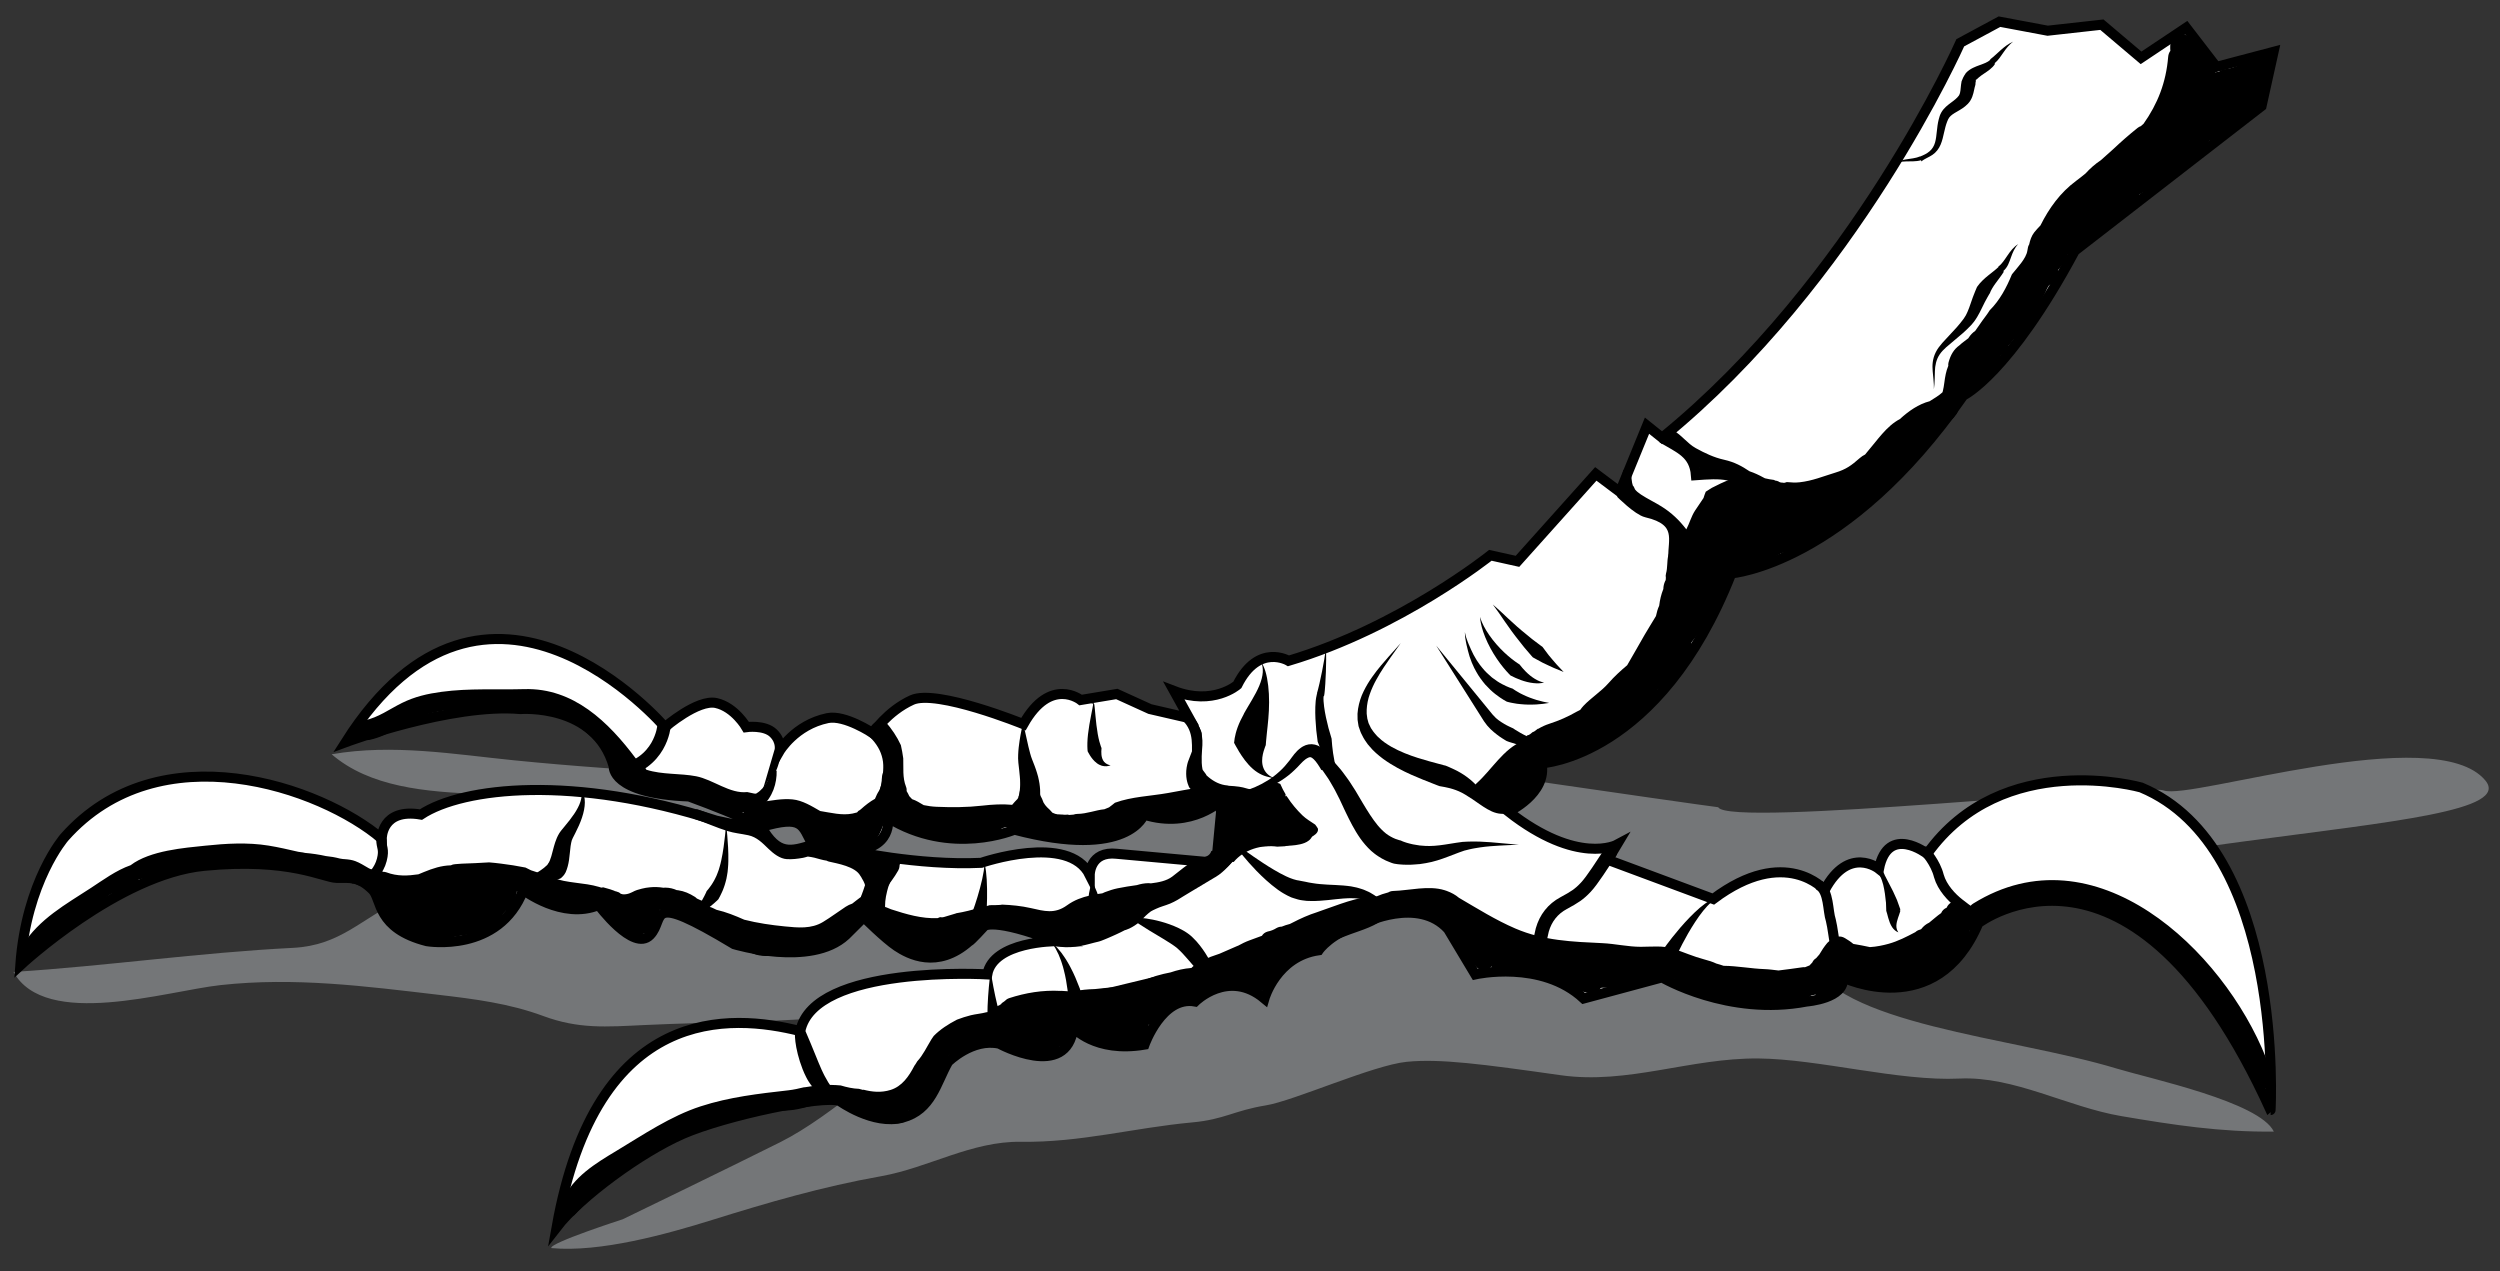 <?xml version="1.0" encoding="UTF-8" standalone="no"?>
<!-- Generator: Adobe Illustrator 16.0.0, SVG Export Plug-In . SVG Version: 6.00 Build 0)  -->

<svg
   xmlns:dc="http://purl.org/dc/elements/1.1/"
   xmlns:cc="http://creativecommons.org/ns#"
   xmlns:rdf="http://www.w3.org/1999/02/22-rdf-syntax-ns#"
   xmlns:svg="http://www.w3.org/2000/svg"
   xmlns="http://www.w3.org/2000/svg"
   xmlns:sodipodi="http://sodipodi.sourceforge.net/DTD/sodipodi-0.dtd"
   xmlns:inkscape="http://www.inkscape.org/namespaces/inkscape"
   version="1.1"
   x="0px"
   y="0px"
   width="1306px"
   height="664px"
   viewBox="0 0 1306 664"
   enable-background="new 0 0 1306 664"
   xml:space="preserve"
   id="svg3922"
   sodipodi:docname="crow's foot.svg"
   inkscape:version="0.92.0 r15299"><rect x="0" y="0" width="1306" height="664" fill="#333333" stroke="none"/><title
     id="title3930">Crow's Foot</title><defs
     id="defs3926" /><sodipodi:namedview
     pagecolor="#ffffff"
     bordercolor="#666666"
     borderopacity="1"
     objecttolerance="10"
     gridtolerance="10"
     guidetolerance="10"
     inkscape:pageopacity="0"
     inkscape:pageshadow="2"
     inkscape:window-width="1680"
     inkscape:window-height="1023"
     id="namedview3924"
     showgrid="false"
     inkscape:zoom="1.18683"
     inkscape:cx="653"
     inkscape:cy="332"
     inkscape:window-x="-9"
     inkscape:window-y="-9"
     inkscape:window-maximized="1"
     inkscape:current-layer="svg3922" /><g
     id="shadow"><path
       fill-rule="evenodd"
       clip-rule="evenodd"
       fill="#747678"
       d="M897.57,421.693c5.717,10.81,221.737-12.735,232.75-8.75   c14.154,5.122,141.75-36.75,168-5.25s-245,22.75-353.525,92.371c14.025,35.379,106.413,41.595,160.783,58.105   c17.713,5.378,74.768,17.439,82.269,32.969c-27.77,0.334-52.601-3.482-79.646-8.078c-28.31-4.809-56.13-20.984-84.631-19.617   c-31.521,1.513-73.555-10.23-105-10.5c-35.721-0.306-68.104,13.73-103.25,8.75c-40.863-5.79-63-8.75-80.5-7   s-58.976,20.396-73.5,22.75c-16.646,2.697-21.66,7.347-38.396,8.891c-31.035,2.862-58.348,10.585-89.573,10.134   c-25.871-0.374-48.288,13.581-73.11,17.99c-30.724,5.459-59.23,13.786-87.99,22.771C348.21,644.74,313.48,654.392,288,652   c-1.222-2.603,37.32-15.057,37.32-15.057s54.25-26.25,82.25-40.25s59.327-44.779,77.866-54.327   c17.453-8.989,52.72-14.526,65.453-29.324c-32.869-3.319-71.195,13.918-104.487,17.327c-36.151,3.702-73.333,3.386-109.658,5.108   c-20.233,0.96-34.357,2.162-53.004-4.733c-17.839-6.598-35.95-8.867-54.982-11.097c-37.836-4.434-74.718-9.278-113.456-5.045   c-28.329,3.095-91.547,23.237-108.258-6.854c49.472-3.169,96.689-10.085,145.913-12.58c25.113-1.273,35.396-15.214,57.094-25.307   c20.847-9.699,46.63-14.559,69.06-19.932c22.821-5.468,40.659-7.04,57.71-24.777c-48.2-20.209-123.963,2.953-163.569-31.11   c31.849-5.569,64.486,0.062,95.247,3.142c30.584,3.063,62.506,5.314,94.389,6.904c32.807,1.635,66.453,1.68,97.199-1.656   c19.323-2.098,38.139-2.775,56.814-7.904c15.535-4.266,34.498-11.963,50.797-9.541c18.027,2.678,30.117,10.621,50.736,8.574   c17.983-1.785,38.261-7.847,56.246-4.552C694.23,392.59,889.008,420.734,897.57,421.693z"
       id="path3680" /></g><g
     id="leg__x26__talons"><path
       fill-rule="evenodd"
       clip-rule="evenodd"
       fill="#FFFFFF"
       stroke="#000000"
       stroke-width="5.25"
       stroke-miterlimit="10"
       d="   M1118.49,411.367c0,0-72.397-20.473-111.738,34.652c0,0-20.456-15.75-25.182,7.875c0,0-15.732-12.601-28.332,11.024   c0,0-20.458-23.625-58.223,4.726l-55.072-20.476l4.724-7.875c0,0-20.456,11.024-56.665-17.326c0,0,20.459-9.448,17.307-25.198   c0,0,61.391-3.152,99.156-99.226c0,0,59.797-4.726,121.17-92.926c0,0,23.607-11.025,58.224-75.6l97.579-75.6l6.282-28.351   l-29.888,7.875l-15.75-20.476l-23.592,15.75l-20.458-17.324l-28.333,3.15l-25.18-4.726l-20.461,11.024   c0,0-55.07,124.426-155.801,206.326l-7.857-6.301l-14.158,34.65l-12.598-9.45l-40.917,45.675l-14.157-3.15   c0,0-47.216,37.802-105.438,55.125c0,0-15.75-9.448-26.758,12.601c0,0-12.583,11.024-33.039,3.149l7.857,14.177l-20.458-4.726   l-17.308-7.875l-18.882,3.149c0,0-15.733-12.601-29.908,12.601c0,0-45.378-18.435-58.223-12.601s-20.457,17.326-20.457,17.326   s-14.554-9.742-23.607-7.875c-17.166,3.537-25.183,17.323-25.183,17.323s1.465-4.958-3.149-9.448   c-4.614-4.492-14.158-3.152-14.158-3.152s-6.008-10.439-15.732-12.598c-9.724-2.159-26.758,12.598-26.758,12.598   s-92.838-108.674-166.811,7.875c0,0,55.073-20.473,91.28-17.323c0,0,39.34-3.149,48.773,29.924c0,0-1.559,14.177,39.356,15.75   c0,0,68.216,24.851,14.158,12.601c-73.892-23.916-132.224-17.646-154.228-3.149c-20.726-3.559-20.458,12.601-20.458,12.601   c-31.622-26.951-116.206-56.701-165.788-0.701c0,0-19.904,22.75-23.055,66.851c0,0,51.123-47.601,96.006-51.976   c44.882-4.375,62.37,6.182,69.23,6.299c6.859,0.118,11.509-1.078,18.882,6.302c4.749,4.899,1.978,20.066,28.333,26.774   c0,0,37.52,6.417,50.364-26.774c0,0,20.457,15.75,39.34,7.875c0,0,18.2,24.556,26.758,15.75c8.558-8.807-3.149-23.625,44.047,4.726   c0,0,40.052,12.133,58.241-4.726c5.729-5.599,9.433-9.451,9.433-9.451s11.171,11.145,17.296,15.228   c6.125,4.082,21.047,12.246,37.794-2.627c0.413,0.294,7.856-7.875,7.856-7.875s4.288-4.726,37.328,7.875   c0,0-32.603,0-35.753,17.326c0,0-90.639-5.313-97.685,29.633c-36.166-9.042-106.459-14.582-127.295,102.438   c12.113-15.683,43.878-39.146,66.045-48.771s73.122-20.35,81.83-17.151c0,0,17.629,12.774,32.795,8.691   s17.552-18.143,23.853-29.167c0,0,12.601-12.601,26.757-9.451c0,0,35.359,19.295,38.641-8.486c0,0,11.19,13.344,37.188,8.969   c0,0,9.153-25.681,26.46-22.531c0,0,17.308-17.326,36.189-1.576c0,0,6.302-22.049,28.333-25.198c0,0,6.3-9.451,23.608-14.177   c0,0,28.331-14.174,44.064,3.152l14.157,23.625c0,0,34.613-7.875,56.647,12.598l40.915-11.024c0,0,34.633,20.476,75.547,12.601   c0,0,20.457-1.576,18.883-12.601c0,0,48.79,23.625,70.822-28.351c0,0,80.256-61.424,152.637,97.652   C1186.146,579.895,1194.021,442.867,1118.49,411.367z M397.727,431.975c21.875-6.344,21.157-1.049,26.766,9.319   C413.258,444.881,406.258,447.068,397.727,431.975z M635.367,450.742l-51.939-4.723c-14.156-1.576-14.156,11.024-14.156,11.024   c-11.026-22.052-56.666-6.302-56.666-6.302c-33.04,1.576-69.16-6.518-69.16-6.518c23.607,0,20.388-17.107,20.388-17.107   c33.039,20.476,66.097,6.302,66.097,6.302c59.798,15.75,67.656-7.875,67.656-7.875c25.184,7.875,40.914-7.875,40.914-7.875   L635.367,450.742z"
       id="path3683" /></g><g
     id="shading"><g
       id="g3692"><path
         fill-rule="evenodd"
         clip-rule="evenodd"
         d="M688.452,432.793c-0.472-0.781-0.966-1.492-1.406-2.028    c-2.219-1.521-4.728-2.944-6.651-4.811c-3.001-2.911-5.707-6.144-7.959-9.641c-0.699-0.781-0.631-1.042-1.058-0.13    c-0.014-0.009-0.026-0.019-0.04-0.025c0.145-0.394,0.229-0.777,0.287-1.159c-1.059-1.765-1.999-3.594-2.806-5.479    c-1.747-0.893-4.008-0.82-5.961,0.878c-2.133,1.854-5.428,2.035-8.8,1.688c-0.69,0.188-1.465,0.196-2.305-0.065    c-0.801-0.249-1.602-0.453-2.403-0.659c-0.704-0.132-1.383-0.26-2.034-0.38c-1.796-0.249-3.566-0.398-5.323-0.48    c-0.244-0.089-0.504-0.159-0.798-0.181c-3.736-0.284-7.022-1.984-9.84-4.326c-0.284-0.242-0.571-0.483-0.847-0.738    c-0.012-0.012-0.025-0.019-0.039-0.028c-0.058-0.054-0.112-0.109-0.171-0.163c-0.092-0.238-0.209-0.471-0.373-0.684    c-0.533-0.688-1.049-1.389-1.566-2.09c-0.063-0.146-0.12-0.294-0.182-0.442c-0.836-4.255-0.232-9.454-0.053-12.563    c0.379-6.585-1.969-12.17-6.656-16.697c-2.436-2.352-6.15,1.357-3.712,3.712c6.426,6.205,4.638,13.788,4.913,21.556    c-0.326,0.408-0.511,0.959-0.433,1.671c0.016,0.145,0.057,0.271,0.079,0.409c-0.977,0.677-1.475,1.909-0.595,3.25    c0.107,0.164,0.228,0.314,0.338,0.476c-0.548,0.699-0.698,1.673-0.048,2.732c1.212,1.973,2.731,3.639,4.463,5.035    c-5.359,0.771-10.729,1.849-16.296,2.838c-9.279,1.649-18.888,1.87-27.728,5.09c-1.029,0.827-2.034,1.662-3.085,2.409    c-0.793,0.364-1.603,0.692-2.425,0.989c-4.745,0.474-9.016,2.379-14.204,2.438c-0.708,0.009-1.325,0.15-1.885,0.36    c-0.731,0.072-1.471,0.13-2.218,0.182c-0.348-0.084-0.691-0.136-1.036-0.196c-0.23,0.027-0.457,0.066-0.693,0.082    c-0.689,0.042-1.336-0.013-1.968-0.104c-0.417,0.023-0.835,0.023-1.242-0.031c-0.193-0.025-0.37-0.058-0.551-0.089    c-0.14,0.014-0.283,0.045-0.424,0.063c-0.98-0.098-1.971-0.415-2.931-0.897c-0.87-1.041-1.819-1.974-2.817-2.876    c-0.675-0.725-1.309-1.481-1.791-2.376c-0.031-0.056-0.056-0.114-0.086-0.169c-0.387-1.229-0.957-2.374-1.573-3.509    c-0.177-0.671-0.45-1.32-0.782-1.958c-0.108-0.31-0.257-0.586-0.448-0.817c-0.015-0.021-0.023-0.047-0.038-0.069    c-0.092-0.144-0.193-0.271-0.3-0.387c-0.099-0.247-0.217-0.487-0.312-0.736c-0.147-0.394-0.353-0.718-0.595-0.978    c-1.253-2.247-4.096-1.198-4.672,0.775c-1.453-0.559-3.422,0.268-3.681,2.357c-0.051,0.408-0.104,0.812-0.157,1.213    c-0.205,0.79-0.572,1.576-0.935,2.292c-1.016,0.984-1.939,2.044-2.849,3.12c-5.102-0.465-10.128-0.197-15.621,0.433    c-7.939,0.911-15.847,0.93-23.823,0.597c-2.389-0.1-4.621-0.414-6.768-0.87c-1.997-1.16-3.889-2.427-6.055-3.113    c-0.513-0.51-1.007-1.036-1.475-1.581c-0.404-0.904-0.849-1.782-1.377-2.611c0.08-0.706,0-1.48-0.337-2.334    c-1.897-4.793-1.249-9.838-1.435-14.778c-0.336-2.333-0.705-4.665-1.236-6.899c-2.018-4.426-4.827-8.575-8.057-12.255    c-0.619-0.454-1.24-0.905-1.873-1.341c-0.195,0.369-0.401,0.743-0.57,1.104c-4.188-0.4-8.166,5.1-4.354,8.945    c1.518,1.531,2.724,3.284,3.968,5.01c0.124,0.309,0.266,0.615,0.461,0.927c2.053,3.266,1.524,7.053,1.393,10.751    c-0.005,0.123-0.002,0.246-0.005,0.369c-0.829,1.757-0.933,3.579-1.012,5.727c-0.052,1.381-0.487,2.783-1.076,4.172    c-1.016,1.414-1.77,2.974-2.414,4.609c-2.666,1.499-5.034,3.358-7.342,5.441c-0.433,0.39-0.877,0.675-1.322,0.879    c-0.055,0.068-0.109,0.124-0.164,0.194c-0.175,0.222-0.352,0.401-0.527,0.604c-0.628,0.203-1.382,0.388-2.373,0.589    c-5.478,1.12-11.361-0.451-16.891-1.322c-4.446-2.55-9.27-5.576-14.483-6.079c-5.598-0.538-10.94,0.663-16.414,1.358    c-0.164-1.66-1.086-3.325-2.533-4.346c-0.387,0.014-0.779-0.003-1.174-0.084c-0.797-0.121-1.583-0.299-2.362-0.506    c-0.388-0.085-0.775-0.167-1.164-0.249c-8.995,1.039-17.883-6.552-26.665-8.251c-8.354-1.615-17.797-0.757-26.022-3.423    c-0.551-1.161-1.626-2.08-3.354-2.395c-0.266-0.05-0.534-0.098-0.801-0.147c-0.113-0.02-0.229-0.027-0.343-0.042    c0.122-1.011-0.132-2.114-0.968-3.231c-14.288-19.11-32.58-37-58.2-36.289c-14.557,0.405-28.83-0.542-43.356,1.422    c-7.356,0.993-13.922,2.507-20.588,5.783c-6.651,3.27-12.306,7.602-19.701,9.17c-6.623,1.403-3.813,11.525,2.791,10.125    c10.402-2.205,18.373-9.367,28.284-12.76c12.541-4.293,27.865-3.767,40.903-2.887c6.356,0.43,12.676-0.984,19.021-0.104    c6.319,0.876,12.378,3.648,17.827,6.825c9.79,5.71,17.269,15.073,23.952,24.011c1.002,1.342,2.325,2.019,3.682,2.195    c-0.628,2.264-0.035,5.005,2.285,6.107c10.706,5.081,23.015,4.065,34.402,6.269c9.541,1.846,15.893,7.46,24.988,7.957    c-0.327,2.317,0.773,4.767,3.696,5.553c1.372,0.369,2.134,1.374,3.5,1.75c0.864,0.237,1.783,0.239,2.718,0.15    c0.321,0.046,0.656,0.062,1.012,0.037c3.227-0.222,6.291-0.723,9.461-1.381c4.539-0.943,7.475-0.019,10.5,1.606    c0.222,0.395,0.482,0.785,0.826,1.154c0.506,0.541,1.012,1.063,1.515,1.592c-0.26,2.265,0.88,4.823,3.052,5.887    c-0.202,0.358-0.35,0.744-0.462,1.145c-0.449,0.096-0.907,0.196-1.382,0.301c-0.395,0.086-0.785,0.178-1.175,0.27    c-0.728-0.068-1.462-0.107-2.21-0.071c-0.495,0.024-0.908,0.162-1.259,0.367c-0.394,0.082-0.788,0.18-1.189,0.31    c-0.437,0.142-0.779,0.36-1.053,0.625c-2.565,0.35-5.124,0.216-7.798-1.208c-2.979-1.587-5.522-4.925-8.088-7.126    c-4.479-3.84-10.565-4.361-16.124-5.373c-6.657-1.21-12.836-4.609-19.209-6.751c-3.219-1.081-4.588,3.991-1.396,5.063    c5.6,1.882,10.973,4.375,16.625,6.125c3.495,1.081,7.249,1.425,10.824,2.183c4.554,0.963,7.441,4.077,10.621,7.131    c2.502,2.403,5.953,5.175,9.586,5.363c2.933,0.152,5.534-0.17,8.404-0.682c0.656-0.118,1.523-0.375,2.475-0.664    c0.068,0.006,0.141,0.006,0.209,0.011c1.095,0.128,2.178,0.333,3.256,0.577c2.149,0.542,4.307,1.277,6.425,1.551    c0.366,0.205,0.751,0.379,1.17,0.477c4.527,1.058,13.776,2.568,16.41,7.403c0.345,0.463,0.652,0.95,0.892,1.487    c1.047,1.584,1.752,3.396,2.02,5.301c0.088,0.625,0.088,1.248-0.005,1.839c-0.29,0.142-0.569,0.36-0.819,0.677    c-0.396,0.497-0.832,0.955-1.262,1.418c-0.17,0.098-0.334,0.205-0.488,0.332c-1.494,1.215-3.099,2.276-4.568,3.518    c-1.146,0.374-2.279,0.89-3.387,1.614c-4.028,2.634-7.713,5.44-11.862,7.957c-6.149,3.731-13.146,2.989-19.984,2.319    c-7.025-0.688-14.205-1.729-21.157-3.498c-4.711-2.09-9.467-4.017-14.498-5.177c-0.664-0.319-1.342-0.61-1.995-0.954    c-0.54-0.283-1.066-0.44-1.583-0.543c-0.529-1.258-1.552-2.34-3.172-2.902c-1.215-0.422-2.373-0.939-3.51-1.493    c-0.309-0.33-0.652-0.636-1.069-0.894c-2.894-1.786-5.434-2.943-8.837-3.445c-0.2-0.029-0.386-0.021-0.579-0.031    c-1.771-0.8-3.697-1.29-6.066-1.324c-0.313-0.005-0.604,0.027-0.89,0.068c-0.086-0.014-0.172-0.021-0.259-0.032    c-2.261-0.36-4.549-0.437-6.822-0.2c-1.418,0.123-2.838,0.362-4.266,0.727c-1.654,0.385-3.353,0.907-4.822,1.729    c-0.253,0.116-0.504,0.224-0.757,0.349c-1.419,0.702-2.81,0.928-4.184,0.885c-0.4-0.089-0.797-0.196-1.194-0.299    c-0.325-0.323-0.679-0.563-1.042-0.766c-0.508-0.157-0.999-0.355-1.503-0.526c-0.165-0.027-0.33-0.062-0.497-0.071    c-0.111-0.074-0.229-0.149-0.341-0.223c-0.709-0.251-1.429-0.475-2.13-0.745c-0.679-0.176-1.358-0.355-2.021-0.577    c-0.555-0.123-1.101-0.287-1.643-0.467c-0.342,0.017-0.676,0.063-0.994,0.157c-0.386-0.122-0.77-0.257-1.155-0.371    c-8.176-2.427-16.416-1.779-24.579-4.892c-3.683-1.402-7.327-2.644-10.99-3.793c-0.955-0.505-1.916-0.981-2.879-1.433    c-2.154-0.415-4.324-0.74-6.472-1.164c-4.153-0.61-8.274-1.21-12.52-1.541c-4.757,0.306-9.519,0.516-14.281,0.675    c-1.14,0.116-2.282,0.21-3.427,0.26c-0.889,0.039-1.653,0.264-2.309,0.606c-5.015,0.132-9.401,1.597-14.06,3.507    c-0.874,0.359-1.844,0.774-2.872,1.188c-5.523,0.801-11,1.137-16.697-1.028c-0.58-0.221-1.14-0.282-1.683-0.269    c-0.507-0.263-1.089-0.445-1.755-0.504c-1.686-0.146-3.327-0.497-4.942-0.959c-0.296-0.14-0.585-0.297-0.884-0.432    c-2.358-1.369-4.691-2.843-7.011-3.704c-1.643-0.61-3.487-0.884-5.383-1.01c-0.054-0.003-0.1-0.019-0.155-0.021    c-0.322-0.009-0.639-0.048-0.961-0.062c-0.53-0.096-1.067-0.198-1.572-0.255c-2.406-0.637-4.85-1.055-7.269-1.287    c-3.614-0.803-7.272-1.338-10.923-1.648c-0.356-0.118-0.733-0.211-1.15-0.248c-0.787-0.072-1.562-0.195-2.334-0.328    c-5.17-1.186-10.341-2.397-15.578-3.245c-10.923-1.766-22.219-1.101-33.164,0.058c-10.403,1.103-28.745,2.442-38.877,10.191    c-7.492,2.611-14.64,7.892-20.629,11.8c-13.344,8.708-27.09,16.189-35.82,30.066c-3.015,4.79,4.56,9.177,7.555,4.416    c7.146-11.356,18.309-17.732,29.326-24.743c2.605-1.657,5.891-4.162,9.454-6.631c1.38,1.255,3.429,1.469,5.15,0.568    c1.379-0.72,2.636-1.636,3.99-2.395c1.05-0.228,2.023-0.813,2.709-1.802c0.099-0.062,0.202-0.116,0.301-0.179    c1.247-0.807,2.012-2.113,2.122-3.497c0.055-0.048,0.098-0.104,0.153-0.152c1.992-0.485,3.925-0.639,5.729-0.283    c1.911,0.376,3.429-0.403,4.382-1.613c12.059-2.547,23.942-7.036,36.287-7.296h0.079c0.46,0.174,0.963,0.299,1.54,0.314    c4.052,0.113,8.075,0.472,12.099,0.729c0.811,0.115,1.62,0.242,2.43,0.365c0.563,0.282,1.19,0.455,1.854,0.516    c0.454,0.387,0.992,0.71,1.704,0.86c7.604,1.601,15.378,2.76,23.162,3.304c1.608,0.328,3.216,0.574,4.821,0.662    c1.02,0.057,2.005,0.118,2.978,0.186c0.503,0.23,1.064,0.377,1.702,0.379c0.707,0.002,1.393,0.009,2.074,0.018    c0.153,0.01,0.313,0.008,0.467,0.017c0.935,0.125,1.857,0.284,2.775,0.477c3.463,1.162,6.825,2.524,9.976,4.142    c0.616,0.315,1.205,0.452,1.773,0.511c2.257,0.972,4.567,1.771,7.028,2.315c0.119,1.019,0.533,2.035,1.361,2.943    c0.943,1.033,1.73,1.739,2.631,2.414c0.381,0.79,0.782,1.529,1.208,2.23c0.116,1.07,0.553,2.107,1.411,2.938    c0.104,0.102,0.191,0.212,0.293,0.314c-0.377,1.25-0.257,2.623,0.636,3.875c1.944,2.721,4.13,4.492,6.69,5.629    c0.144,0.116,0.284,0.234,0.443,0.337c2.703,1.753,5.635,2.65,8.673,3.118c4.627,3.232,11.661,2.393,16.955,0.91    c0.013-0.004,0.022-0.009,0.036-0.013c2.949-0.524,5.9-1.144,8.929-1.529c5.677,1.72,10.66-0.528,12.973-5.797    c1.266-0.817,2.501-1.721,3.714-2.762c0.77-0.661,1.215-1.438,1.432-2.249c0.518-0.511,1.018-1.032,1.5-1.565    c0.396-0.228,0.783-0.495,1.15-0.851c2.317-2.246,3.365-4.488,4.268-7.566c0.231-0.604,0.321-1.191,0.3-1.755    c0.611-0.634,0.99-1.356,1.206-2.11c1.171,0.354,2.341,0.709,3.497,1.097c7.044,3.538,13.65,7.971,21.702,9.14    c4.719,0.686,9.563,0.197,14.315,0.398c1.188,0.05,2.337,0.277,3.473,0.565c0.197,0.059,0.396,0.106,0.593,0.168    c1.184,0.87,2.287,1.791,3.335,2.775c0.921,1.062,1.875,2.095,2.888,3.12c0.799,0.809,1.639,1.267,2.473,1.488    c0.122,0.07,0.246,0.137,0.373,0.204c2.86,3.065,6.117,5.551,10.309,5.551c4.867,0,7.058-3.34,7.453-7.232    c0.06-0.228,0.117-0.453,0.188-0.674c1.246-1.49,2.181-3.085,2.754-4.799h3.87c1.307,0.561,2.61,1.071,3.932,1.508    c0.411,0.229,0.825,0.456,1.212,0.693c0.821,0.506,1.669,0.702,2.495,0.699c2.027,1.044,4.029,2.145,6.018,3.278    c0.694,1.688,2.231,3.04,4.636,3.154l0.881,0.196c2.952,2.155,6.119,3.976,10.203,4.471c0.348,0.043,0.679,0.038,0.996,0.004    c2.899,1.198,5.84,2.272,8.811,3.269c0.153,0.561,0.402,1.132,0.827,1.709c5.613,7.637,16.882,4.506,24.95,4.352    c0.932-0.018,1.723-0.237,2.399-0.583h0.517c2.516,0,4.092-1.45,4.739-3.272c1.331-0.039,2.666-0.103,4.011-0.228    c5.615-0.52,10.04-4.067,14.899-6.549c5.375-2.746,7.427-6.439,13.296-5.731c0.52,0.41,1.15,0.757,1.909,1.01    c6.062,2.019,9.656,7.105,14.859,10.454c5.608,3.607,11.483,5.048,18.114,4.765c11.358-0.487,19.201-7.389,25.32-16.023    c0.227-0.08,0.439-0.188,0.651-0.298c0.704,0.405,1.536,0.675,2.534,0.706c8.629,0.262,16.738,2.49,25.075,4.514    c4.801,1.165,14.329,4.293,18.99,1.771c2.147-1.164,3.489-2.606,5.011-4.517c2.539-3.188,5.292-4.051,9.079-4.867    c5.252-1.13,10.532-2.925,15.798-4.711c1.492-0.334,2.978-0.697,4.441-1.127c0.74-0.218,1.348-0.553,1.854-0.954    c1.075-0.344,2.15-0.67,3.222-0.984c4.318-0.542,9.119-0.863,13.094-2.673c6.256-2.849,10.678-8.24,16.92-11.083    c1.584-0.723,2.396-1.859,2.64-3.102c0.428,0.153,0.88,0.243,1.345,0.282c1.351,0.365,2.866,0.092,4.073-0.553    c2.336-1.247,4.072-2.867,5.359-4.742c0.308,0.066,0.624,0.084,0.943,0.088c5.191-6.366,14.593-9.223,22.786-7.984    c1.326-0.026,2.648-0.109,3.971-0.205c3.066-0.879,6.163-1.677,9.142-2.824C684.047,437.865,689.236,435.866,688.452,432.793z     M634.699,444.291c-0.066-0.005-0.131-0.007-0.198-0.008c-0.005,0-0.009-0.002-0.014-0.002h-0.005    c-0.342-0.006-0.674,0.025-0.994,0.099c-0.002,0-0.006,0.002-0.008,0.002c-0.205,0.048-0.404,0.106-0.6,0.181    c-0.034,0.013-0.066,0.029-0.101,0.041c-0.294,0.986-0.925,1.868-1.919,2.451c-0.364,0.212-0.763,0.357-1.173,0.455    c-0.224,0.52-0.374,1.078-0.415,1.664c-1.301-0.565-2.839-0.658-4.437,0.07c-4.756,2.167-8.331,5.583-12.469,8.695    c-3.087,2.322-7.205,3.043-11.156,3.529c-0.358-0.072-0.736-0.113-1.142-0.108c-2.281,0.031-4.227,0.421-6.171,1.025    c-3.408,0.469-6.801,0.989-10.176,1.687c-2.234,0.462-4.366,1.191-6.498,1.986c-0.471,0.191-0.925,0.417-1.389,0.622    c-0.748,0.103-1.492,0.212-2.234,0.33c-0.968,0.107-1.94,0.226-2.928,0.37c-0.479,0.07-0.897,0.228-1.285,0.424    c-4.192,0.947-8.236,2.417-11.985,5.133c-6.416,4.645-11.834,3.056-18.938,1.443c-4.982-1.129-9.944-1.609-14.967-1.808    c-0.317,0.08-0.649,0.144-1.012,0.162c-1.88,0.098-3.678,0.168-5.503,0.132c-0.278,0.121-0.582,0.224-0.918,0.296    c-1.401,0.301-2.8,0.622-4.195,0.95c-4.047,1.24-8.11,2.291-12.31,2.965c-0.134,0.059-0.264,0.123-0.411,0.169    c-1.938,0.608-3.897,1.139-5.834,1.75c-0.844,0.267-1.591,0.273-2.254,0.125c-0.404,0.166-0.809,0.34-1.213,0.495    c-8.139,0.433-16.572-2.059-24.374-4.61c-1.55-0.713-3.099-1.294-4.635-1.654c0.347-0.508,0.622-1.118,0.792-1.846    c0.561-2.42,0.782-4.473,0.375-6.423c0.005-0.049,0.011-0.101,0.016-0.151c2.63-3.286,5.178-6.567,7.247-10.256    c1.605-2.86,0.229-6.927-3.138-7.711c-2.49-0.581-5.021-0.444-7.002,0.497c-0.076,0.02-0.149,0.039-0.223,0.062    c-0.617-0.433-1.292-0.829-2.109-1.144c-0.096-0.037-0.186-0.049-0.281-0.08c-1.671-1.796-3.726-1.825-5.397-0.877    c-1.318-0.762-2.711-1.438-4.154-2.038c1.091-0.123,2.183-0.289,3.274-0.51c8.28-1.675,9.921-8.603,12.404-15.213    c0.386-0.091,0.76-0.183,1.112-0.272c0.397,0.24,0.843,0.423,1.335,0.532c3.298,0.729,6.342,2.092,9.51,3.145    c0.455,0.376,0.973,0.7,1.573,0.938c4.304,1.696,8.628,2.708,13.09,3.243c5.059,1.88,10.825,1.419,16.362,1.142    c0.658,0.316,1.411,0.502,2.277,0.47c4.019-0.153,7.93-0.706,11.895-1.354c1.887-0.309,2.98-1.375,3.459-2.709    c0.596-0.195,1.188-0.4,1.776-0.626c2.826-0.427,5.922,0.232,8.743,0.519c0.529,0.475,1.156,0.855,1.897,1.066    c1.277,0.363,2.489,0.635,3.713,0.777c2.181,0.559,4.271,0.883,6.45,1.035c0.189,0.041,0.365,0.1,0.566,0.125    c1.995,0.253,3.981,0.485,5.971,0.677c2.368,0.413,4.761,0.738,7.222,0.918c0.772,0.465,1.647,0.743,2.558,0.739    c2.535-0.01,5.013-0.119,7.512-0.375c0.912,0.347,1.99,0.449,3.217,0.188c1.658-0.347,3.332-0.479,5.021-0.396    c2.234-0.021,3.792-1.244,4.566-2.854c0.065-0.018,0.131-0.036,0.195-0.054c1.178,0.314,2.478,0.157,3.722-0.725    c0.743-0.526,1.415-1.034,2.068-1.557c0.695-0.203,1.354-0.526,1.911-1.015c2.612-2.291,5.479-4.137,8.271-6.179    c0.265-0.194,0.486-0.403,0.707-0.613c0.214-0.071,0.428-0.148,0.641-0.237c0.813,0.304,1.754,0.412,2.803,0.267    c0.809,1.34,2.232,2.345,4.281,2.466c3.518,0.209,7.055-0.337,10.575-1.007c0.829-0.112,1.657-0.228,2.488-0.347    c0.858-0.123,1.673-0.349,2.473-0.606c1.123-0.209,2.246-0.407,3.36-0.561c0.232-0.032,0.429-0.096,0.637-0.147    c2.82-0.374,5.505-1.143,8.152-2.688C636.174,428.936,638.393,439.6,634.699,444.291z"
         id="path3686" /><path
         fill-rule="evenodd"
         clip-rule="evenodd"
         d="M1184.782,30.646c-0.058-0.058-0.14-0.109-0.203-0.167    c-0.904-1.397-2.702-2.605-4.416-2.429c-2.135,0.223-3.808,1.114-4.794,3.076c-0.072,0.145-0.116,0.296-0.178,0.443    c-4.229,1.687-8.404,4.205-12.788,4.539c-1.355,0.104-2.417,0.632-3.226,1.377c-0.648,0.013-1.302,0.127-1.922,0.346    c-2.55-7.568-8.727-13.195-14.474-18.851c-2.572-2.531-8.126-1.732-8.774,2.316c-0.307,1.918-0.358,3.643-0.213,5.263    c-0.613,0.81-1.037,1.852-1.142,3.133c-1.096,13.421-5.509,24.578-12.845,34.949c-0.463,0.424-0.941,0.832-1.415,1.246    c-0.581,0.194-1.153,0.488-1.702,0.926c-4.399,3.513-8.625,7.212-12.699,11.063c-2.2,1.937-4.354,3.882-6.508,5.815    c-3.057,2.022-5.669,4.372-8.009,6.936c-1.603,1.319-3.237,2.617-4.936,3.874c-8.302,6.143-14.137,14.305-18.61,23.276    c-1.156,1.218-2.311,2.413-3.262,3.645c-1.408,1.823-2.136,4.007-2.635,6.295c-0.524,0.839-0.684,1.516-0.932,3.214    c-0.613,4.188-5.362,8.967-7.842,12.112c-0.098,0.125-0.18,0.258-0.277,0.384c-2.648,6.552-6.34,13.533-11.521,18.632    c-0.872,1.348-1.771,2.675-2.756,3.945c-1.732,2.232-3.175,4.627-4.865,6.871c-1.306,0.873-2.391,2.032-3.325,3.416    c-0.082,0.123-0.147,0.257-0.223,0.383c-1.557,1.271-3.243,2.345-4.694,3.732c-2.905,2.07-4.594,4.946-5.672,8.89    c-0.173,0.63-0.2,1.231-0.137,1.805c-0.617,1.413-1.021,2.956-1.321,4.272c-0.682,2.992-0.793,6.077-1.554,9.058    c-0.049,0.191-0.142,0.369-0.205,0.557c-1.984,1.809-4.368,3.151-6.66,4.613c-5.748,1.501-10.91,5.071-15.572,9.339    c-6.916,3.543-12.019,11.362-16.951,17.04c-0.415,0.477-0.801,0.972-1.194,1.462c-0.971,0.476-1.903,1.08-2.796,1.864    c-4.394,3.861-7.059,5.862-12.807,7.609c-6.348,1.929-11.883,4.279-18.575,5.026c-2.146,0.239-4.298,0.139-6.457-0.081    c-0.194,0.013-0.392,0.021-0.586,0.038c-0.53,0.314-1.21,0.422-2.019,0.219c-0.805,0.022-1.568-0.212-2.146-0.675    c-0.285-0.093-0.57-0.187-0.857-0.276c-0.184-0.022-0.366-0.048-0.549-0.068c-0.308-0.137-0.613-0.272-0.921-0.405    c-1.489-0.179-2.957-0.434-4.435-0.796c-0.312-0.076-0.561-0.219-0.797-0.374c-0.009-0.001-0.018-0.001-0.025-0.001    c-2.447-1.357-4.879-2.484-7.395-3.327c-3.88-2.606-7.792-4.806-13.293-6.026c-5.318-1.18-10.037-3.44-14.788-6.059    c-4.507-2.483-7.388-6.908-11.929-9.372c-2.469-1.34-5.15,1.74-3.414,3.855c0.109,0.397,0.317,0.789,0.672,1.142    c0.883,0.885,1.883,1.676,2.908,2.444c0.092,0.735,0.442,1.442,1.123,1.904c0.404,0.275,0.8,0.542,1.197,0.815    c0.079,0.484,0.348,0.969,0.896,1.398c2.879,2.258,5.682,4.549,8.654,6.439c0.137,0.118,0.263,0.246,0.397,0.367    c0.2,0.398,0.542,0.749,1.048,1.008c0.059,0.091,0.137,0.179,0.21,0.268c-0.174,1.039,0.177,2.204,1.159,2.829    c2.238,1.426,2.619,1.468,5.262,1.671c0.663,0.051,1.185-0.132,1.586-0.438h1.743c1.493,0.282,2.994,0.519,4.495,0.746    c0.782,0.475,1.578,0.899,2.382,1.297c-0.084,0.001-0.167,0.004-0.253,0.004c-0.166,0.03-0.332,0.059-0.496,0.09    c-3.178,1.242-6.248,2.692-9.266,4.269c-1.035,0.709-2.088,1.384-3.172,2.017c-0.441,1.086-0.839,2.19-1.174,3.304    c-1.455,2.236-3.028,4.409-4.463,6.625c-1.967,3.041-2.872,6.629-4.517,9.75c-3.653-4.78-7.777-8.745-13.029-12.008    c-3.5-2.177-7.219-3.918-10.674-6.192c-1.435-0.944-2.411-1.814-3.104-2.684c-0.137-0.302-0.287-0.59-0.403-0.915    c-0.166-0.464-0.424-0.82-0.727-1.099c-0.663-1.835-0.598-3.892-1.023-6.776c-0.323-2.192-2.609-2.323-4.006-1.223    c-0.102,0.479-0.189,0.957-0.291,1.433c-0.07,0.417-0.155,0.835-0.278,1.251c-0.017-0.007-0.032-0.014-0.05-0.021    c-0.075,0.236-0.142,0.473-0.24,0.707c-0.026,0.062-0.068,0.108-0.102,0.166c0.351,3.707-0.625,5.32,1.9,8.728    c0.387,0.521,0.84,0.994,1.299,1.46c0.036,0.062,0.074,0.122,0.111,0.183c0.144,0.232,0.277,0.478,0.428,0.698    c0.278,0.405,0.584,0.785,0.892,1.165c0.134,0.163,0.262,0.335,0.399,0.492c5.373,6.213,14.605,9.225,21.213,14.448    c1.756,2.187,2.803,4.771,2.605,7.848c-0.016,0.12-0.021,0.235-0.027,0.352c-0.06,0.642-0.174,1.303-0.349,1.987    c-1.803,0.284-3.43,1.453-3.974,3.671c-0.755,3.081-0.301,6.324-1.167,9.333c-0.232,0.808-0.233,1.573-0.091,2.288    c-0.044,0.402-0.073,0.809-0.087,1.218c-0.121,0.196-0.22,0.372-0.287,0.517c-0.627,1.369-0.911,2.688-0.939,4.102    c-1.162,2.866-1.817,5.773-2.171,8.737c-0.789,1.694-1.283,3.492-1.693,5.429c-1.948,3.31-4.054,6.555-5.869,9.707    c-3.063,5.311-6.057,10.679-9.165,15.974c-3.418,2.862-6.714,5.886-9.732,9.327c-3.86,4.404-9.019,7.586-13.062,11.847    c-0.636,0.67-1.188,1.39-1.709,2.124c-0.613,0.296-1.228,0.599-1.856,0.959c-4.712,2.707-9.227,4.662-14.422,6.355    c-2.021,0.658-3.886,1.528-5.619,2.564c-0.104,0.008-0.221,0.025-0.326,0.035c-0.437,0.298-0.854,0.617-1.273,0.993    c-0.446,0.399-0.918,0.624-1.383,0.729c-0.41,0.339-0.821,0.679-1.242,1.021c-0.472,0.385-0.998,0.597-1.524,0.673    c-0.075,0.068-0.15,0.134-0.226,0.202c-0.057,0.053-0.116,0.077-0.173,0.123c-0.008,0.043-0.032,0.079-0.041,0.121    c-1.012,0.642-1.668,1.533-2.021,2.528c-10.064,4.098-16,14.849-24.069,22.11c-3.503,3.151-0.848,8.014,2.883,8.784    c1.29,1.675,3.54,2.721,5.758,2.17c0.593,3.306,3.995,5.787,7.64,3.709c1.479-0.844,2.734-2.342,4.016-3.655    c1.8-0.403,3.256-1.269,4.541-2.682c0.631-0.367,1.15-0.938,1.522-1.692c0.913-0.179,1.784-0.552,2.396-1.285    c0.906-1.086,1.176-2.357,1.202-3.744c1.352-0.945,2.204-2.523,2.338-4.309c0.107-1.43,0.313-2.844,0.524-4.257    c0.018-0.023,0.031-0.051,0.046-0.077c1.14-0.771,2.124-1.746,3.116-2.988c1.979-0.72,3.829-1.682,5.636-2.904    c0.754-0.237,1.507-0.473,2.256-0.721c1.174,0.374,2.524,0.207,3.907-0.853c0.367-0.282,0.73-0.558,1.095-0.836    c1.545-0.53,3.092-1.055,4.65-1.552c1.146-0.365,2.005-1.055,2.613-1.896c2.473-0.533,4.876-1.194,7.302-2.188    c1.08-0.443,1.911-1.193,2.515-2.08c0.164-0.066,0.326-0.115,0.49-0.198c4.341-2.196,7.208-6.247,10.979-9.196    c0.593-0.429,1.208-0.866,1.856-1.304c0.734-0.496,1.271-1.085,1.659-1.72c4.448-2.092,8.051-5.636,12.234-9.02    c1.438-1.164,1.796-2.854,1.461-4.463c2.438-1.5,4.853-3.018,6.761-4.879c2.632-2.566,3.803-6.492,6.088-9.361    c2.059-2.588,3.521-4.977,4.541-8.113c0.278-0.854,0.326-1.632,0.229-2.339c1.239-1.476,2.451-2.98,3.633-4.522    c1.656-0.502,3.162-1.534,4.261-2.928c2.21-2.803,0.964-8.012,3.36-10.061c1.131-0.967,1.572-2.263,1.534-3.57    c0.382-0.471,0.724-1.011,0.983-1.663c0.527-1.331,0.908-2.679,1.215-4.038c1.808-2.872,3.179-5.94,3.056-9.607    c-0.013-0.376-0.081-0.734-0.173-1.083c3.227,0.633,5.872,0.372,9.153-0.854c0.897-0.336,1.668-0.904,2.286-1.6    c0.396-0.01,0.797-0.048,1.214-0.15c5.813-1.443,11.414-3.113,16.313-6.469c0.288-0.084,0.577-0.157,0.87-0.213    c0.606-0.044,1.217-0.086,1.837-0.131c1.479-0.106,2.616-0.668,3.45-1.46c1.196,0.954,2.744,1.359,4.363,0.689    c1.483-0.615,2.871-1.312,4.219-2.05c0.334-0.059,0.676-0.148,1.031-0.283c5.49-2.094,10.958-5.837,14.965-10.444    c1.572-1.117,3.087-2.303,4.609-3.486c0.088-0.026,0.17-0.038,0.258-0.069c4.167-1.48,6.98-3.479,9.556-7.08    c0.092-0.129,0.15-0.258,0.228-0.386c1.644-0.824,3.24-1.682,4.371-2.85c2.594-2.675,5.197-5.809,6.638-9.333    c0.825-0.396,1.586-1.035,2.181-2.015c0.146-0.239,0.326-0.445,0.482-0.674c4.955-1.16,7.254-4.649,9.426-8.424    c3.818-4.042,6.981-8.597,10.582-12.85c0.506-0.137,1.021-0.334,1.542-0.669c3.519-2.265,6.067-5.291,8.769-8.347    c0.525-0.41,0.991-0.917,1.365-1.52c0.09-0.096,0.173-0.193,0.262-0.289l-0.073-0.073c0.087-0.163,0.183-0.317,0.257-0.493    c-0.061,0.188-0.122,0.378-0.184,0.566c1.166-1.271,1.545-2.7,1.398-4.044c1.094-1.668,2.728-3.803,3.18-5.138    c0.188-0.556,0.354-1.118,0.508-1.684c1.625-0.812,2.868-2.364,2.868-4.513v-0.089c0.966-0.595,1.855-1.229,2.675-1.909    c0.367-0.195,0.719-0.422,1.037-0.707c0.371-0.331,0.691-0.639,0.982-0.942c2.129-0.017,4.264-1.2,5.035-3.708    c0.15-0.49,0.328-0.943,0.511-1.392c0.516-0.399,0.98-0.861,1.294-1.438c0.219-0.402,0.401-0.792,0.596-1.185    c1.496-1.456,2.713-3.068,3.798-4.801c1.942-1.198,3.233-2.923,3.92-5.03c1.027-1.029,1.93-2.127,2.716-3.292    c1.928-1.979,4.043-3.792,5.553-6.122c3.079-4.757,6.237-9.655,9.085-14.57c1.131-1.955,2.024-4.028,2.931-6.099    c0.205-0.27,0.4-0.562,0.569-0.901c0.077-0.164,0.179-0.301,0.271-0.447c0.823-0.634,1.661-1.224,2.513-1.753    c2.601-1.616,3.022-4.155,2.165-6.224c1.883-2.207,3.788-4.243,4.911-7.414c0.109-0.308,0.166-0.599,0.219-0.889    c1.885,0.396,3.898-0.233,5.088-2.523c6.238-12.022,21.13-15.725,30.678-24.603c1.223-1.136,1.613-2.569,1.465-3.963    c13.59-7.586,25.869-17.439,36.935-28.399c0.863-0.021,1.733-0.221,2.54-0.651c1.363-0.729,2.558-1.688,3.558-2.803    c0.112-0.08,0.224-0.16,0.337-0.239c0.978-0.69,1.953-1.411,2.838-2.222c1.223,0.02,2.502-0.383,3.661-1.391    c4.397-3.822,9.103-7.484,12.487-12.292c3.41-4.842,4.892-10.263,5.281-16.035c0.801-0.944,1.27-2.141,1.27-3.386    C1186.32,32.973,1185.764,31.628,1184.782,30.646z"
         id="path3688" /><path
         fill-rule="evenodd"
         clip-rule="evenodd"
         d="M1187.354,560.21c-1.193-1.586-2.251-3.265-3.23-4.997    c0.111-0.748,0.04-1.579-0.324-2.498c-22.511-56.738-89.548-120.063-152.963-80.721c-1.698,1.055-2.432,2.559-2.497,4.07    c-0.048-0.007-0.101,0-0.148-0.005c-0.196-0.395-0.439-0.769-0.729-1.123c-0.465-1.912-1.553-3.476-3.664-4.056    c-0.129-0.035-0.27-0.049-0.402-0.073c-2.504-0.743-5.459,0.882-6.464,3.362c-1.319,0.552-2.36,1.555-2.874,2.824    c-2.092,1.41-4.112,3.314-6.279,5.016c-1.557,0.719-2.935,1.785-4.127,3.335c-0.182,0.094-0.362,0.187-0.544,0.28    c-0.914,0.193-1.786,0.623-2.522,1.322c-4.512,2.383-9.033,4.724-13.994,6.102c-2.729,0.757-6.238,1.527-9.725,1.721    c-2.834-0.598-5.667-1.176-8.521-1.637c-0.076-0.029-0.158-0.055-0.237-0.084c-1.317-1.13-2.722-2.021-4.305-2.973    c-2.628-1.575-4.99-0.762-6.359,0.998c-1.066,0.113-2.099,0.594-2.919,1.574c-1.607,1.923-2.892,3.898-4.106,5.986    c-0.567,0.635-1.128,1.279-1.687,1.927c-0.955,0.561-1.59,1.352-1.984,2.24c-0.479,0.526-0.959,1.048-1.459,1.55    c-0.746,0.348-1.535,0.645-2.337,0.92c-0.417-0.033-0.841-0.036-1.278,0.027c-4.2,0.6-8.393,1.181-12.588,1.685    c-2.473-0.27-4.898-0.636-7.016-0.706c-7.248-0.237-14.41-1.678-21.66-1.741c-1.256-0.424-2.516-0.839-3.795-1.172    c-2.007-0.961-4.177-1.61-6.438-2.206c-5.512-1.455-10.637-3.75-16.036-5.539c-5.31-1.759-11.51-1.009-17.004-1.009    c-6.708,0-13.335-1.589-20.04-1.905c-15.953-0.754-30.575-1.256-45.5-7.661c-10.247-4.399-19.77-10.393-29.415-16.017    c-1.869-1.583-3.925-2.702-6.419-3.615c-0.386-0.179-0.771-0.307-1.153-0.386c-8.319-2.587-18.373,0.164-26.79,0.417    c-1.03,0.031-1.885,0.323-2.603,0.759c-2.2,0.563-4.196,1.242-6.059,2.062c-10.161,0.033-20.149,4.54-29.613,7.719    c-0.509,0.171-0.991,0.361-1.492,0.539c-4.428,1.389-8.695,3.32-12.795,5.447c-0.477,0.248-0.95,0.476-1.425,0.711    c-1.455,0.375-2.887,0.826-4.279,1.405c-0.852,0-1.764,0.207-2.718,0.741c-1.415,0.891-2.942,1.492-4.58,1.805    c-1.447,0.405-2.434,1.223-3.024,2.226c-2.154,0.802-4.336,1.597-6.575,2.42c-2.09,0.769-4.021,1.741-5.897,2.772    c-0.113,0.039-0.228,0.061-0.338,0.11c-3.109,1.36-6.229,2.692-9.332,4.063c-3.149,0.993-6.248,2.201-9.338,3.522    c-2.01,0.859-2.734,2.89-2.521,4.881c-0.843-0.638-1.866-1.009-2.994-0.932c-3.728,0.256-7.278,1.117-10.735,2.29    c-4.92,0.957-9.729,2.22-14.132,4.443c-3.497,0.7-6.957,1.593-10.361,2.789c-0.301,0.106-0.578,0.239-0.841,0.385    c-4.783,0.051-9.524,0.542-14.265,1.099c-3.608,0.078-7.197,0.405-10.741,1.174c-0.253,0.022-0.505,0.05-0.758,0.07    c-0.064,0.005-0.118,0.025-0.182,0.032c-1.888-0.137-3.775-0.242-5.666-0.349c-0.188,0.012-0.367,0.036-0.57,0.025    c-9.323-0.511-18.227,0.983-26.912,3.816c-0.186,0.082-0.369,0.171-0.556,0.253c-0.162,0.072-0.317,0.157-0.479,0.229    c-0.902,0.813-1.832,1.582-2.857,2.19c-0.011,0.106-0.034,0.207-0.037,0.314c-0.421,0.224-0.832,0.472-1.222,0.765    c-0.319,0.117-0.635,0.247-0.953,0.372c-0.11,0.109-0.219,0.229-0.329,0.335c-0.513,1.565-1.837,2.823-3.986,2.808    c-0.391-0.003-0.791,0.022-1.186,0.032c-2.771,0.756-5.908,0.998-8.316,1.602c-2.42,0.605-4.846,1.385-7.237,2.299    c-4.541,2.342-8.765,5.081-12.144,8.52c-0.398,0.526-0.791,1.092-1.174,1.716c-2.523,4.12-4.352,8.208-7.453,11.571    c-0.457,0.811-0.952,1.591-1.5,2.331c-2.848,5.521-6.458,10.717-12.383,12.569c-4.993,1.563-9.624,1.05-14.188-0.109    c-0.097,0.031-0.191,0.065-0.288,0.096c-0.684-0.183-1.367-0.369-2.051-0.554c-3.213-0.104-6.365-0.816-9.541-1.765    c-6.271-0.576-12.202-0.234-18.502,0.912c-0.301,0.055-0.588,0.075-0.867,0.078c-2.578,0.633-5.182,1.23-7.879,1.537    c-15.61,1.771-30.898,3.496-45.965,8.397c-15.645,5.088-30.047,14.875-44.034,23.29c-11.014,6.626-22.517,13.561-27.992,25.746    c-2.025,4.507,2.342,8.576,5.894,7.955c1.143-1.061,2.186-2.192,3.028-3.432c0.196-0.287,0.422-0.543,0.661-0.779    c0.169-0.207,0.366-0.391,0.553-0.584c5.441-9.916,15.653-15.326,25.15-21.039c13.464-8.102,27.18-17.016,42.213-21.904    c12.885-4.192,27.008-6.455,40.492-7.15c6.982-0.361,13.405-3.506,20.366-3.88c6.024-0.324,12.243,2.08,18.274,3.828    c2.877,1.966,6.027,3.28,9.199,3.847c3.612,2.702,6.346,3.641,11.014,2.725c3.166-0.62,4.166-3.51,3.545-6.102    c0.127-0.101,0.242-0.222,0.367-0.328c0.436-0.027,0.881-0.102,1.338-0.278c5.514-2.129,10.891-8.379,11.644-14.431    c1.46-1.438,2.71-3.133,3.745-5.189c0.671-1.337,0.804-2.598,0.571-3.702c0.815-0.904,1.54-1.884,2.091-2.991    c0.43-0.589,0.819-1.225,1.16-1.915c0.099-0.059,0.194-0.12,0.291-0.178l0.002-0.002c0.357-0.217,0.719-0.431,1.072-0.658    c4.225-0.331,7.655-2.883,12.531-4.622c0.45-0.136,0.892-0.279,1.31-0.438c0.688-0.262,1.253-0.626,1.735-1.043    c2.969,0.487,6.03,0.46,9.094,0.064h0.025c0-0.001,0-0.001,0-0.003c0.223-0.029,0.445-0.057,0.668-0.089    c0.739,0.066,1.488,0.1,2.248,0.092c0.086,0,0.162-0.017,0.246-0.021c1.241,0.723,2.516,1.389,3.834,1.965    c3.816,2.787,8.645,3.575,13.541,3.799c1.65,1.385,4.006,1.554,6.029,0.542c0.65-0.326,1.301-0.651,1.95-0.976    c0.53-0.215,1.05-0.465,1.55-0.774c0.987-0.61,1.711-1.502,2.141-2.507c0.789-0.269,1.598-0.631,2.42-1.104    c4.41-2.535,5.5-5.887,4.767-8.783c0.01-0.043,0.016-0.087,0.026-0.13c0.179,0.219,0.383,0.428,0.618,0.617    c2.978,2.396,6.346,4.065,9.915,5.171c0.804,1.33,2.229,2.265,4.297,2.201c0.201-0.006,0.408-0.02,0.611-0.03    c4.17,1.748,9.107,2.104,13.389,1.78c0.595-0.044,1.148-0.183,1.659-0.384c1.899,0.734,4.186,0.502,5.553-1.153    c2.382-2.884,3.158-5.195,3.288-8.963c0.007-0.219-0.01-0.429-0.031-0.637c1.949-1.105,3.659-2.365,4.58-4.215    c0.528-0.381,1.062-0.74,1.6-1.066c1.826-0.7,3.736-1.311,5.748-1.854c2.457-0.664,3.639-2.897,3.678-5.119    c0.287,0.027,0.555,0.052,0.759,0.057c1.304,0.029,2.363-0.4,3.188-1.078c1.332-0.207,2.661-0.472,4.042-0.859    c1.487-0.419,2.5-1.298,3.095-2.371c2.467-0.748,3.789-2.967,3.969-5.164c0.729,0.445,1.602,0.723,2.623,0.723h0.137    c5.888,2.388,12.082,2.563,18.357,2.457c3.561,1.111,7.284,1.572,9.824-0.256c3.99-2.875,6.085-7.666,8.334-12.026    c0.139-0.075,0.279-0.133,0.416-0.224c2.357-1.576,4.449-3.135,6.275-4.985c9.849-3.286,19.121-7.832,28.89-11.39    c6.009-2.188,13.288-4.265,18.229-8.695c1.875-0.92,3.743-1.852,5.521-2.93c0.276-0.168,0.518-0.359,0.745-0.559    c0.014-0.002,0.027-0.007,0.041-0.011c2.319-0.121,4.63-0.288,6.936-0.47c0.477,0.395,1.023,0.734,1.648,0.984    c6.09,2.438,11.208,6.551,17.52,7.902c1.739,4.954,4.692,9.734,8.578,13.403c1.797,2.752,4.17,5.015,6.587,7.677    c2.114,2.33,5.845,1.825,7.747-0.418c0.046,0.046,0.096,0.09,0.145,0.135c-0.053,0.254,0.076,0.336,0.354,0.311    c0.788,0.569,1.8,0.925,3.049,0.928c3.938,0.013,8.181,0.845,12.426,1.515c4.491,0.957,8.952,0.909,13.588,1.012    c1.331,0.419,2.654,0.859,3.979,1.302c0.382,0.248,0.797,0.476,1.278,0.65c0.291,0.105,0.578,0.208,0.867,0.314    c0.568,1.22,1.613,2.216,3.216,2.603c0.011,0.001,0.021,0.005,0.03,0.009c2.403,2.548,5.151,4.011,8.528,4.275    c1.192,0.367,2.409,0.697,3.691,0.966c2.691,0.563,4.89-0.825,5.938-2.777c0.198-0.044,0.395-0.089,0.592-0.134    c0.764,0.035,1.522,0.047,2.272-0.005c4.063-0.276,8.068-1.652,12.074-2.334c1.062-0.182,1.876-0.647,2.478-1.278    c4.479-0.608,8.648-2.103,13.021-2.577c1.543-0.043,3.086-0.073,4.637-0.04c1.194,0.64,2.426,1.225,3.678,1.779    c0.602,1.168,1.65,2.162,3.145,2.699c0.268,0.096,0.538,0.164,0.807,0.247c0.555,0.412,1.236,0.743,2.108,0.92    c0.998,0.201,2.051,0.367,3.12,0.522c1.303,0.25,2.6,0.53,3.891,0.829c0.307,0.364,0.648,0.718,1.069,1.037    c3.521,2.682,7.222,3.637,11.245,3.408c0.615,0.843,1.538,1.504,2.842,1.786c1.934,0.418,3.873,0.736,5.816,1.01    c1.605,0.439,3.245,0.768,4.913,0.928c0.472,0.046,0.9,0.012,1.308-0.055c0.15,0.016,0.285,0.051,0.442,0.055    c6.142,0.146,13.704,1.538,19.839-0.545c3.946-0.355,7.684-1.598,10.567-4.268c0.739-0.144,1.473-0.323,2.202-0.526    c1.396,0.841,3.092,1.055,4.697,0.142c0.88,0.025,1.794-0.194,2.68-0.769c3.182-2.066,5.123-4.021,6.21-7.446    c0.03-0.01,0.058-0.021,0.087-0.031c0.15-0.035,0.298-0.082,0.449-0.117c1.872,1.459,4.782,1.493,6.712,0.103    c0.222-0.072,0.44-0.149,0.649-0.248c0.472,0.308,0.951,0.588,1.442,0.848c0.731,1.618,2.237,2.88,4.549,2.942    c5.493,0.15,11.227,1.05,16.562-0.606c5.381-0.212,10.504-1.8,15.75-3.081c2.289-0.559,3.429-2.006,3.714-3.637    c0.934-0.477,1.861-0.993,2.791-1.559c0.937-0.57,1.579-1.362,1.982-2.244c1.101-0.374,2.108-1.035,2.818-1.974    c2.948-3.901,6.112-7.538,8.75-11.665c0.843-1.321,0.972-2.654,0.641-3.841c0.103-0.051,0.2-0.123,0.304-0.165    c2.296-0.93,3.42-2.745,3.598-4.593c1.072,0.204,2.26,0.067,3.492-0.602c29.104-15.777,61.9-8.486,87.708,10.172    c13.251,9.577,23.436,22.53,32.591,35.896c4.59,6.703,8.705,13.713,12.516,20.883c2.969,5.578,5.138,11.585,8.813,16.751    c0.6,2.237,2.648,3.931,5.055,3.931c2.314,0,4.293-1.568,4.977-3.68C1188.602,563.658,1188.662,561.946,1187.354,560.21z"
         id="path3690" /></g></g><g
     id="lines"><g
       id="g3919"><path
         fill-rule="evenodd"
         clip-rule="evenodd"
         d="M639.896,507.42c-0.844-1.371-1.967-2.176-3.367-2.535    c-0.35-0.112-0.707-0.181-1.063-0.227c-1.017-1.826-2.989-2.957-5.585-1.982c-0.089,0.033-0.167,0.076-0.255,0.112    c-1.304-0.34-2.714-0.258-3.915,0.415c-1.597,0.897-2.579,1.647-3.486,2.637c-4.317,2.253-9.003,4.199-13.894,5.775    c-1.15-1.201-2.884-1.866-4.99-1.357c-7.4,1.786-14.803,3.572-22.203,5.359c-7.093,1.711-14.104,1.674-21.318,2.328    c-6.687,0.606-6.745,11.111,0,10.5c6.149-0.559,12.461-0.275,18.543-1.469c0.491-0.096,0.979-0.213,1.47-0.314    c0.62,0.238,1.334,0.363,2.153,0.325c13.666-0.624,28.356-4.02,41.078-9.859c0.348,0.087,0.72,0.122,1.113,0.109    c1.291,1.788,3.754,2.873,5.871,2.27c3.518-0.999,6.281-3.428,9.025-5.725C640.835,512.311,641.047,509.291,639.896,507.42z"
         id="path3695" /><path
         fill-rule="evenodd"
         clip-rule="evenodd"
         fill="none"
         stroke="#000000"
         stroke-width="5.25"
         stroke-miterlimit="10"
         d="    M868.336,228.855c8.813,5.288,16.743,7.932,17.625,19.388c12.338-0.881,22.26-1.851,31.953,9.606    c7.932,9.693,14.219,22.531,18.279,30.05"
         id="path3697" /><path
         fill-rule="evenodd"
         clip-rule="evenodd"
         fill="none"
         stroke="#000000"
         stroke-width="5.25"
         stroke-miterlimit="10"
         d="    M846.602,257.631c0,0,8.937,8.999,13.563,10.063c19.031,4.375,13.563,14.875,14,23.406c10.063,2.625,19.984,7.281,30.625,8.75"
         id="path3699" /><g
         id="g3707"><g
           id="g3705"><g
             id="g3703"><path
               d="M816.852,351.037c0,0-1.013-0.414-2.53-1.035c-1.527-0.621-3.58-1.447-5.565-2.436c-1.01-0.48-2.019-0.961-2.965-1.411       c-0.93-0.506-1.798-0.978-2.542-1.382c-1.503-0.828-2.505-1.381-2.505-1.381s-0.4-0.405-0.995-1.122       c-0.611-0.715-1.484-1.737-2.532-2.964c-0.262-0.307-0.534-0.626-0.816-0.956l-0.053-0.063l-0.027-0.031l-0.013-0.016       l-0.06-0.061l-0.104-0.132l-0.21-0.267c-0.141-0.18-0.284-0.362-0.43-0.546c-0.58-0.737-1.191-1.515-1.823-2.319       c-1.243-1.624-2.646-3.272-3.896-5.059c-1.255-1.772-2.543-3.533-3.676-5.188c-1.135-1.653-2.168-3.223-3.108-4.534       c-1.896-2.61-3.161-4.349-3.161-4.349s1.608,1.426,4.021,3.565c1.198,1.077,2.55,2.392,4.029,3.777       c1.477,1.387,3.068,2.787,4.643,4.22c1.561,1.438,3.271,2.732,4.787,4.013c0.768,0.631,1.509,1.24,2.212,1.818       c0.176,0.144,0.349,0.286,0.52,0.426l0.253,0.209l0.126,0.103c-0.019-0.018,0.051,0.049-0.039-0.038l0.009,0.006l0.016,0.013       l0.033,0.024l0.064,0.05c0.348,0.262,0.683,0.515,1.004,0.758c1.286,0.973,2.358,1.782,3.109,2.35       c0.751,0.583,1.178,0.855,1.178,0.856c0,0,0.623,0.837,1.557,2.092c0.477,0.636,1.032,1.377,1.628,2.171       c0.646,0.768,1.333,1.587,2.021,2.407c1.358,1.681,2.849,3.249,3.97,4.438C816.103,350.239,816.852,351.037,816.852,351.037z"
               id="path3701" /></g></g></g><g
         id="g3715"><g
           id="g3713"><g
             id="g3711"><path
               d="M806.647,356.639c0,0-0.267,0.045-0.733,0.125c-0.475,0.103-1.151,0.15-1.994,0.209       c-1.671,0.066-3.961-0.155-6.198-0.722c-2.24-0.549-4.411-1.392-5.995-2.105c-1.59-0.711-2.619-1.262-2.619-1.262       s-0.399-0.407-1.099-1.122c-0.68-0.727-1.636-1.771-2.694-3.076c-2.132-2.601-4.672-6.234-6.737-10.095       c-2.088-3.847-3.694-7.909-4.518-11.042c-0.413-1.566-0.64-2.894-0.762-3.824c-0.104-0.925-0.139-1.455-0.138-1.455       c-0.001,0,0.148,0.511,0.45,1.389c0.316,0.864,0.813,2.08,1.534,3.474c1.44,2.788,3.791,6.245,6.502,9.354       c2.693,3.128,5.725,5.89,8.095,7.745c1.182,0.936,2.202,1.645,2.915,2.132c0.722,0.468,1.134,0.735,1.134,0.735       s0.6,0.798,1.583,1.934c0.982,1.14,2.376,2.596,3.955,3.861c1.568,1.276,3.34,2.327,4.793,2.934       c0.727,0.276,1.356,0.517,1.809,0.617C806.387,356.567,806.647,356.639,806.647,356.639z"
               id="path3709" /></g></g></g><g
         id="g3723"><g
           id="g3721"><g
             id="g3719"><path
               d="M809.291,367.213c0,0-1.333,0.197-3.333,0.491c-1.018,0.092-2.204,0.198-3.476,0.313       c-1.276,0.032-2.66,0.107-4.048,0.076c-1.382-0.064-2.796-0.066-4.104-0.247c-0.662-0.073-1.302-0.143-1.908-0.21       c-0.606-0.083-1.173-0.203-1.704-0.294c-1.06-0.192-1.956-0.348-2.563-0.529c-0.616-0.161-0.969-0.253-0.969-0.253       s-0.158-0.086-0.456-0.247c-0.292-0.174-0.744-0.371-1.271-0.728c-1.068-0.684-2.603-1.626-4.285-2.982       c-1.704-1.314-3.524-3.052-5.306-5.02c-1.702-2.043-3.401-4.291-4.714-6.746c-0.33-0.615-0.691-1.194-0.988-1.829       c-0.29-0.635-0.579-1.267-0.866-1.894l-0.422-0.93c-0.11-0.305-0.221-0.607-0.33-0.908c-0.218-0.602-0.434-1.195-0.646-1.78       l-0.158-0.437l-0.044-0.112l-0.017-0.057l-0.031-0.112l-0.063-0.225c-0.084-0.297-0.166-0.592-0.249-0.884       c-0.163-0.582-0.323-1.151-0.479-1.706c-0.307-1.108-0.522-2.184-0.759-3.155c-0.253-0.962-0.355-1.913-0.504-2.71       c-0.066-0.4-0.129-0.776-0.187-1.124c-0.046-0.347-0.048-0.669-0.071-0.957c-0.071-1.158-0.111-1.819-0.111-1.819       s0.155,0.646,0.428,1.774c0.074,0.281,0.132,0.599,0.238,0.932c0.116,0.327,0.242,0.682,0.376,1.06       c0.286,0.754,0.524,1.596,0.942,2.502c0.398,0.905,0.785,1.894,1.271,2.913c0.245,0.508,0.497,1.03,0.755,1.563       c0.128,0.267,0.258,0.535,0.389,0.807l0.099,0.204l0.049,0.103l0.025,0.051c-0.009-0.021,0.029,0.067-0.019-0.045l0.007,0.013       l0.015,0.024l0.232,0.402c0.311,0.539,0.627,1.086,0.946,1.641l0.483,0.835l0.53,0.764c0.352,0.507,0.705,1.017,1.061,1.529       c0.355,0.509,0.791,0.989,1.18,1.482c1.561,1.99,3.417,3.69,5.177,5.182c1.84,1.416,3.621,2.602,5.243,3.443       c1.599,0.881,3.016,1.43,3.987,1.837c0.478,0.217,0.895,0.31,1.157,0.41c0.27,0.089,0.413,0.137,0.413,0.137       s0.252,0.175,0.693,0.481c0.433,0.33,1.101,0.706,1.908,1.18c0.405,0.232,0.839,0.507,1.317,0.759       c0.486,0.24,1,0.493,1.531,0.755c1.059,0.564,2.258,0.996,3.456,1.499c1.206,0.471,2.452,0.847,3.625,1.241       c1.198,0.317,2.316,0.612,3.274,0.866C807.982,366.945,809.291,367.213,809.291,367.213z"
               id="path3717" /></g></g></g><g
         id="g3731"><g
           id="g3729"><g
             id="g3727"><path
               d="M818.104,391.008c0,0-0.478,0.044-1.313,0.123c-0.841,0.1-2.041,0.16-3.496,0.21       c-2.903,0.077-6.806-0.067-10.706-0.563c-3.899-0.481-7.797-1.288-10.702-2.109c-1.45-0.412-2.657-0.808-3.507-1.078       c-0.841-0.311-1.321-0.488-1.321-0.488s-0.221-0.128-0.634-0.369c-0.417-0.228-1.018-0.6-1.767-1.107       c-0.755-0.491-1.668-1.087-2.669-1.883c-1.025-0.729-2.105-1.724-3.278-2.782c-0.598-0.628-1.211-1.286-1.829-1.969       c-0.534-0.652-0.948-1.275-1.449-1.944l-0.046-0.062l-0.133-0.174l-0.021-0.033l-0.082-0.131l-0.166-0.262l-0.335-0.531       c-0.226-0.355-0.453-0.715-0.684-1.079c-0.46-0.729-0.93-1.472-1.408-2.229c-1.912-3.025-3.952-6.252-5.992-9.479       c-8.16-12.908-16.319-25.817-16.319-25.817s9.667,11.817,19.334,23.635c2.417,2.955,4.834,5.909,7.1,8.679       c0.566,0.692,1.123,1.373,1.669,2.04c0.272,0.333,0.542,0.663,0.809,0.988l0.396,0.485l0.197,0.24l0.098,0.12l0.024,0.029       c0.027,0.036-0.2-0.26-0.098-0.128l0.014,0.014l0.053,0.057c0.557,0.579,1.115,1.224,1.625,1.7       c0.491,0.387,0.95,0.761,1.381,1.125c1.059,0.727,1.99,1.414,2.938,1.919c0.893,0.552,1.737,0.962,2.429,1.3       c0.681,0.352,1.23,0.605,1.622,0.759c0.383,0.163,0.587,0.25,0.587,0.25s0.369,0.253,1.016,0.695       c0.672,0.41,1.629,1.013,2.817,1.694c2.378,1.36,5.726,2.972,9.226,4.313c3.495,1.354,7.135,2.404,9.921,3.018       c1.394,0.294,2.568,0.523,3.396,0.627C817.63,390.936,818.104,391.008,818.104,391.008z"
               id="path3725" /></g></g></g><g
         id="g3739"><g
           id="g3737"><g
             id="g3735"><path
               d="M702.008,408.35c0,0-0.09-0.033-0.258-0.097c-0.161-0.075-0.44-0.134-0.732-0.313       c-0.615-0.316-1.433-0.907-2.291-1.753c-1.71-1.697-3.521-4.362-5.063-7.141c-1.553-2.777-2.87-5.669-3.807-7.859       c-0.936-2.191-1.494-3.682-1.494-3.682c-0.601-4.029-0.995-8.061-1.184-12.115c-0.092-2.028-0.12-4.065-0.056-6.122       c0.078-2.063,0.205-4.117,0.751-6.357l0.258-1.058l-0.271,0.487c-0.021,0.038-0.018,0.104,0.025-0.019       c0.032-0.065,0.068-0.155,0.104-0.27c0.073-0.2,0.143-0.442,0.214-0.672l0.398-1.465c0.254-0.996,0.495-2.009,0.726-3.025       c0.463-2.034,0.896-4.085,1.305-6.14c0.409-2.056,0.798-4.117,1.144-6.185c0.172-1.034,0.336-2.069,0.475-3.108       c0.066-0.519,0.132-1.038,0.174-1.559c0.023-0.518,0.13-1.055-0.043-1.549c0.255,0.469,0.235,1.032,0.296,1.548       c0.041,0.528,0.06,1.056,0.077,1.584c0.03,1.056,0.033,2.11,0.028,3.166c-0.013,2.11-0.067,4.219-0.143,6.328       c-0.077,2.11-0.178,4.219-0.312,6.334c-0.066,1.059-0.145,2.117-0.24,3.187c-0.048,0.535-0.104,1.073-0.17,1.623       c-0.039,0.281-0.07,0.552-0.126,0.855c-0.021,0.141-0.052,0.301-0.096,0.48c-0.021,0.131-0.112,0.423-0.796,0.403       c0.246-0.064,0.492-0.13,0.528-0.236c-0.127,1.682,0.027,3.594,0.271,5.464c0.246,1.882,0.58,3.771,0.975,5.651       c0.793,3.76,1.783,7.49,2.949,11.133c0,0,0.082,1.492,0.308,3.724c0.226,2.23,0.599,5.208,1.211,8.133       c0.604,2.925,1.473,5.79,2.514,7.763c0.522,0.978,1.079,1.729,1.548,2.191c0.219,0.253,0.448,0.375,0.583,0.498       C701.932,408.29,702.008,408.35,702.008,408.35z"
               id="path3733" /></g></g></g><g
         id="g3745"><g
           id="g3743"><path
             d="M666.789,406.818c0,0-0.34-0.1-0.953-0.218c-0.313-0.046-0.68-0.137-1.114-0.227c-0.442-0.07-0.931-0.189-1.487-0.315      c-1.103-0.262-2.473-0.599-3.981-1.289c-1.499-0.68-3.163-1.702-4.691-3.043c-3.094-2.668-5.604-6.33-7.258-9.039      c-0.834-1.376-1.496-2.54-1.928-3.355c-0.438-0.82-0.688-1.288-0.688-1.288s0.072-0.908,0.309-2.406      c0.253-1.482,0.746-3.538,1.567-5.762c0.812-2.229,1.969-4.63,3.205-6.865l0.03-0.059l0.015-0.028      c-0.003,0.02,0.047-0.229,0.029-0.13l0.008-0.014l0.062-0.11l0.122-0.221l0.247-0.444c0.169-0.297,0.34-0.595,0.511-0.896      c0.348-0.595,0.7-1.195,1.056-1.802c0.717-1.21,1.446-2.438,2.175-3.667c1.445-2.469,2.831-4.988,3.848-7.457      c1.022-2.464,1.664-4.88,1.805-6.989c0.128-2.104-0.244-3.859-0.707-5.003c-0.216-0.586-0.51-0.988-0.664-1.281      c-0.173-0.284-0.266-0.436-0.266-0.436s0.099,0.147,0.282,0.425c0.172,0.285,0.491,0.661,0.786,1.208      c0.621,1.085,1.37,2.721,2,4.808c1.238,4.173,1.893,10.087,1.868,15.966c0,2.919-0.169,5.915-0.396,8.528      c-0.219,2.757-0.521,5.193-0.734,7.241c-0.449,4.092-0.606,6.611-0.606,6.611c-0.001,0-0.54,1.238-1.103,3.14      c-0.559,1.896-1.084,4.5-0.613,7.072c0.232,1.276,0.734,2.522,1.468,3.559c0.715,1.056,1.673,1.845,2.556,2.41      c0.444,0.284,0.87,0.521,1.27,0.684c0.392,0.181,0.739,0.327,1.039,0.41C666.449,406.716,666.789,406.818,666.789,406.818z"
             id="path3741" /></g></g><g
         id="g3751"><g
           id="g3749"><path
             d="M793.428,441.24c0,0-4.014,0.2-10.035,0.502c-3.003,0.18-6.509,0.396-10.181,0.935c-0.924,0.116-1.851,0.259-2.76,0.448      c-0.927,0.191-1.814,0.31-2.785,0.564c-0.962,0.24-1.931,0.482-2.903,0.727l-0.046,0.011c0.063-0.011-0.175,0.034,0.137-0.023      l-0.021,0.007l-0.087,0.031l-0.174,0.061l-0.347,0.122l-0.694,0.243l-1.387,0.488c-3.694,1.354-7.456,2.969-11.34,4.129      c-0.985,0.269-1.922,0.563-2.912,0.797c-1.026,0.212-2.03,0.419-3.008,0.621c-0.861,0.134-1.699,0.265-2.51,0.392      c-0.201,0.03-0.401,0.062-0.6,0.092l-0.148,0.023c0.154-0.003-0.23,0.006-0.198,0.006l-0.021,0.001l-0.04,0.004l-0.081,0.006      l-0.32,0.026c-0.426,0.033-0.845,0.067-1.254,0.1c-0.824,0.058-1.607,0.144-2.372,0.167c-0.772,0.01-1.505,0.019-2.194,0.026      c-1.372,0.055-2.629-0.107-3.649-0.157c-1.021-0.043-1.848-0.211-2.407-0.29c-0.563-0.09-0.862-0.138-0.862-0.138      c-0.357-0.107-0.715-0.202-1.071-0.321l-1.066-0.412c-0.708-0.286-1.422-0.538-2.116-0.865      c-1.379-0.695-2.763-1.374-4.028-2.269c-1.324-0.807-2.466-1.825-3.639-2.787c-1.073-1.038-2.175-2.069-3.081-3.187      c-0.989-1.088-1.787-2.229-2.632-3.356c-0.772-1.138-1.548-2.284-2.227-3.431c-1.385-2.302-2.604-4.578-3.754-6.893      c-0.601-1.17-1.111-2.263-1.652-3.383l-0.847-1.779l-0.758-1.639c-0.51-1.089-1-2.198-1.526-3.273l-1.622-3.188      c-1.031-2.178-2.294-4.133-3.456-6.2c-0.56-1.059-1.26-1.961-1.909-2.926l-1.977-2.876l-0.599-0.169      c-0.644-1.084-1.291-2.167-1.96-3.117c-0.661-0.985-1.357-1.82-1.999-2.447c-0.657-0.641-1.169-0.941-1.5-1.036      c-0.096,0.008-0.186-0.027-0.295-0.054c-0.12,0.026-0.243,0.033-0.38,0.024c-0.153,0.048-0.319,0.109-0.491,0.148      c-0.168,0.022-0.374,0.186-0.567,0.265c-0.393,0.144-0.82,0.536-1.249,0.796c-0.405,0.353-0.776,0.628-1.228,1.056l-1.331,1.362      l-1.461,1.56c-2,2.025-4.106,3.954-6.436,5.588c-2.313,1.643-4.732,3.125-7.294,4.277c-2.554,1.162-5.187,2.079-7.848,2.799      c-2.672,0.686-5.361,1.186-8.052,1.569c-2.693,0.363-5.386,0.601-7.992,1.496c-0.027-0.228-0.054-0.455-0.054-0.455      c0.028-0.119,0.058-0.237,0.163-0.355l-0.205,4.406l-0.127-4.406l0.113-0.112c0-0.005,0-0.01,0-0.01      c2.653-0.438,5.286-0.986,7.868-1.689c2.577-0.722,5.102-1.584,7.538-2.605c2.425-1.053,4.75-2.273,6.947-3.655      c2.202-1.377,4.23-2.981,6.123-4.706c1.907-1.711,3.572-3.671,5.139-5.681l1.135-1.544l1.289-1.691      c0.455-0.559,1.051-1.195,1.596-1.774c0.632-0.541,1.149-1.119,1.927-1.608c0.383-0.243,0.696-0.518,1.147-0.725      c0.437-0.213,0.871-0.426,1.329-0.613c0.504-0.149,1.019-0.284,1.536-0.4c0.539-0.069,1.104-0.089,1.658-0.101      c0.548,0.033,1.095,0.133,1.64,0.229c0.517,0.131,0.997,0.318,1.492,0.498c0.905,0.408,1.747,0.896,2.436,1.422      c1.407,1.051,2.533,2.189,3.509,3.318c1.007,1.134,1.869,2.271,1.707,4.089c0.246-0.353,0.491-0.705,0.426-0.792l2.568,2.957      c0.844,0.996,1.758,1.968,2.479,3.024c1.501,2.087,3.127,4.147,4.448,6.319l2.077,3.232c0.67,1.086,1.29,2.186,1.938,3.279      l1.857,3.145c0.635,1.056,1.273,2.15,1.898,3.132c1.241,2.019,2.537,4.007,3.864,5.848c0.659,0.935,1.356,1.783,2.036,2.647      c0.712,0.798,1.393,1.646,2.139,2.331c0.709,0.766,1.489,1.353,2.228,2c0.796,0.533,1.533,1.148,2.374,1.557      c0.788,0.499,1.669,0.83,2.514,1.216c0.435,0.176,0.906,0.294,1.352,0.45l0.675,0.226c0.233,0.063,0.479,0.106,0.719,0.162      c0,0,0.185,0.081,0.53,0.232c0.352,0.146,0.841,0.409,1.56,0.614c0.713,0.209,1.534,0.567,2.604,0.776      c0.527,0.125,1.089,0.259,1.68,0.399c0.602,0.132,1.261,0.212,1.939,0.329c0.342,0.055,0.69,0.11,1.046,0.168l0.269,0.043      l0.067,0.011l0.034,0.006l0.018,0.002c0.044,0.001-0.328,0.008-0.162,0.006l0.149,0.012c0.2,0.016,0.401,0.032,0.605,0.048      c0.809,0.063,1.646,0.129,2.505,0.195c0.736,0.017,1.492,0.034,2.264,0.052c0.803-0.003,1.681-0.071,2.55-0.105      c3.509-0.233,7.432-0.961,11.505-1.593c1.076-0.149,2.152-0.3,3.224-0.449c1.002-0.052,2-0.104,2.99-0.155      c0.978-0.066,2.052-0.028,3.047-0.047c1.015-0.02,1.995,0.009,2.95,0.058c3.836,0.119,7.354,0.477,10.361,0.744      C789.424,440.997,793.428,441.239,793.428,441.24z"
             id="path3747" /></g></g><g
         id="g3759"><g
           id="g3757"><g
             id="g3755"><path
               d="M796.954,419.208c0,0-0.614,0.488-1.69,1.343c-1.11,0.813-2.665,2.037-4.871,3.127c-0.538,0.296-1.162,0.5-1.787,0.769       c-0.321,0.114-0.666,0.195-1.011,0.296c-0.347,0.1-0.701,0.199-1.08,0.236c-1.487,0.3-3.196,0.177-4.824-0.254       c-1.648-0.422-3.195-1.163-4.626-1.988c-1.461-0.815-2.796-1.735-4.158-2.667c-2.537-1.8-5.102-3.557-7.45-4.946       c-2.346-1.431-4.513-2.287-6.466-2.904c-0.984-0.295-1.874-0.564-2.684-0.711c-0.397-0.088-0.771-0.17-1.114-0.246       c-0.174-0.038-0.341-0.074-0.5-0.109c-0.187-0.033-0.364-0.065-0.533-0.096c-1.35-0.241-2.122-0.379-2.122-0.379       s-0.422-0.153-1.214-0.439c-0.677-0.267-1.668-0.656-2.931-1.152c-2.539-0.999-6.256-2.42-10.688-4.397       c-4.419-1.985-9.589-4.57-14.69-8.28c-2.515-1.905-5.065-4.022-7.223-6.695l-0.827-0.972l-0.739-1.07       c-0.479-0.739-0.999-1.378-1.434-2.203c-0.435-0.824-0.858-1.651-1.268-2.477c-0.24-0.434-0.303-0.763-0.449-1.143       l-0.386-1.104l-0.192-0.552l-0.097-0.276l-0.048-0.139l-0.13-0.379l-0.014-0.081l-0.204-1.301l-0.195-1.295l-0.094-0.644       c-0.015-0.217-0.012-0.435-0.019-0.65c-0.01-0.863-0.021-1.725-0.031-2.583c0.07-0.85,0.185-1.69,0.278-2.523       c0.539-3.303,1.533-6.403,2.897-9.134c1.334-2.745,2.846-5.236,4.432-7.458c1.547-2.252,3.166-4.239,4.659-6.061       c3.019-3.617,5.673-6.473,7.483-8.513c1.808-2.045,2.841-3.213,2.841-3.213s-0.896,1.276-2.466,3.511       c-1.573,2.233-3.896,5.373-6.457,9.254c-1.263,1.949-2.623,4.064-3.86,6.387c-1.282,2.299-2.435,4.809-3.367,7.443       c-0.97,2.628-1.499,5.438-1.642,8.217c0.005,0.696-0.016,1.392,0.001,2.083c0.088,0.683,0.175,1.366,0.263,2.052       c0.023,0.17,0.036,0.342,0.066,0.51l0.139,0.498l0.271,0.991l0.262,0.987l0.017,0.062c-0.209-0.608-0.049-0.149-0.092-0.277       l0.017,0.033l0.063,0.132l0.127,0.264l0.253,0.527l0.506,1.055c0.173,0.33,0.326,0.76,0.521,0.978       c0.372,0.521,0.729,1.037,1.073,1.556c0.341,0.519,0.875,1.035,1.292,1.55l0.661,0.77l0.758,0.7       c1.927,1.921,4.26,3.447,6.561,4.817c4.7,2.668,9.581,4.487,13.869,5.857c4.298,1.365,7.999,2.328,10.636,3.036       c1.327,0.356,2.37,0.637,3.08,0.828c0.604,0.142,0.927,0.217,0.927,0.217s0.721,0.306,1.984,0.839       c0.583,0.23,1.539,0.698,2.5,1.146c1,0.439,2.067,1.04,3.216,1.699c2.285,1.332,4.891,3.189,7.136,5.38       c2.284,2.167,4.429,4.498,6.537,6.847c1.009,1.087,2.039,2.203,3.092,3.146c1.047,0.974,2.113,1.806,3.216,2.374       c2.164,1.226,4.694,1.191,6.88,0.628c2.191-0.521,3.977-1.356,5.221-1.899C796.25,419.547,796.954,419.208,796.954,419.208z"
               id="path3753" /></g></g></g><g
         id="g3767"><g
           id="g3765"><g
             id="g3763"><path
               d="M1051.637,21.76c-2.006,1.541-3.551,3.483-4.963,5.518c-1.418,2.038-2.727,4.197-4.801,5.87       c0.188,0.074,0.377,0.147,0.413,0.106c-0.755,1.248-1.784,2.23-2.807,3.052c-1.029,0.824-2.077,1.511-3.058,2.17       c-0.979,0.656-1.898,1.29-2.641,1.936c-0.746,0.641-1.282,1.3-1.988,1.494c0.224,0.025,0.448,0.05,0.5-0.027       c-0.232,0.784-0.323,1.554-0.342,2.427c-0.251,0.743-0.445,1.63-0.665,2.675c-0.225,1.041-0.477,2.257-0.976,3.555       c-0.115,0.321-0.258,0.646-0.423,0.972c-0.148,0.325-0.322,0.645-0.524,0.958l-0.291,0.468       c-0.109,0.162-0.248,0.338-0.374,0.503c-0.254,0.329-0.559,0.706-0.706,0.828c-0.922,0.973-1.879,1.686-2.855,2.353       c-1.941,1.311-3.83,2.201-5.178,3.183c-1.393,1.034-2.064,1.844-2.785,3.801c-0.68,1.743-1.144,3.649-1.593,5.662       c-0.458,2.006-0.894,4.149-1.79,6.266c-0.869,2.113-2.385,4.119-4.303,5.385c-1.906,1.291-4.01,1.972-5.818,3.411       c-0.058-0.313-0.116-0.626-0.058-0.647c-1.422,0.444-2.777,0.536-4.089,0.585l-3.858,0.061       c-1.262,0.041-2.519,0.119-3.709,0.456c-1.182,0.333-2.303,1.003-2.888,2.194c0.395-1.23,1.505-2.175,2.703-2.679       c1.21-0.53,2.507-0.787,3.781-1.003c2.527-0.436,5.183-0.584,7.288-1.542l0.112,0.065c1.867-0.714,3.67-1.567,5.082-2.793       c1.422-1.217,2.329-2.79,2.84-4.57c1.023-3.576,0.801-7.845,1.961-12.237l0.484-1.642l0.326-0.833       c0.1-0.25,0.313-0.638,0.475-0.947c0.68-1.208,1.543-2.197,2.45-3.036c1.829-1.658,3.609-2.734,4.956-3.928       c0.668-0.579,1.306-1.202,1.726-1.803c0.217-0.247,0.193-0.307,0.241-0.397l0.068-0.134l0.087-0.208       c0.065-0.131,0.12-0.273,0.161-0.43c0.053-0.144,0.1-0.298,0.133-0.473c0.347-1.307,0.302-3.368,0.792-5.904       c0.464-1.329,1.137-2.716,2.013-3.926l0.157-0.312c1.188-1.335,2.53-2.157,3.76-2.774c1.24-0.615,2.418-1.041,3.528-1.444       c2.202-0.793,4.217-1.499,5.491-2.719l0.03-0.314c1.885-1.432,3.681-3.214,5.6-4.911       C1047.227,24.381,1049.318,22.775,1051.637,21.76z"
               id="path3761" /></g></g></g><g
         id="g3775"><g
           id="g3773"><g
             id="g3771"><path
               d="M1054.307,127.537c-1.893,1.944-2.883,4.387-3.768,6.875c-0.915,2.48-1.647,5.193-4.117,7.272       c0.203,0.101,0.406,0.201,0.438,0.165c-1.336,2.172-2.921,4.13-4.279,6c-0.7,0.938-1.299,1.852-1.845,2.772l-0.743,1.368       l-0.513,1.248c0,0-0.027,0.035-0.082,0.102c-0.027,0.034-0.061,0.076-0.102,0.126c-0.042,0.074-0.091,0.159-0.146,0.255       c-0.222,0.385-0.545,0.949-0.958,1.668c-0.794,1.38-1.792,3.267-3.037,5.894c-0.321,0.656-0.643,1.333-1.033,2.063       c-0.359,0.72-0.786,1.47-1.248,2.237c-0.21,0.377-0.467,0.776-0.754,1.186c-0.278,0.402-0.56,0.81-0.844,1.221       c-0.272,0.331-0.549,0.665-0.827,1.002l-0.419,0.506l-0.179,0.217l-0.123,0.125l-0.246,0.25       c-2.581,2.737-5.563,5.288-8.456,7.643c-1.459,1.194-2.891,2.445-4.314,3.646c-1.271,1.158-2.52,2.4-3.419,3.771       c-1.866,2.726-2.424,5.925-2.504,8.727c-0.102,2.807-0.086,5.205-0.245,6.862c-0.059,0.833-0.146,1.476-0.21,1.916       c-0.059,0.44-0.091,0.674-0.091,0.674s0.003-0.237,0.008-0.681c0.009-0.443,0.018-1.097-0.026-1.918       c-0.046-1.652-0.35-3.974-0.598-6.834c-0.118-1.429-0.174-3.021,0.042-4.724c0.208-1.7,0.73-3.496,1.587-5.202       c0.855-1.722,2.044-3.251,3.351-4.766c1.269-1.368,2.526-2.775,3.84-4.152c2.662-2.771,5.117-5.49,7.1-8.185l0.191-0.248       l0.096-0.123l0.013-0.015c-0.027,0.035,0.077-0.101-0.058,0.075l0.021-0.035l0.045-0.07l0.354-0.553       c0.233-0.367,0.465-0.729,0.693-1.088c0.158-0.317,0.314-0.631,0.47-0.942c0.158-0.295,0.312-0.609,0.454-0.965       c0.297-0.67,0.576-1.333,0.817-2.02c0.255-0.656,0.485-1.349,0.71-2.001c0.868-2.635,1.784-5.07,2.457-6.655       c0.322-0.764,0.574-1.364,0.746-1.773c0.043-0.102,0.081-0.192,0.114-0.271c0.05-0.093,0.092-0.17,0.126-0.233       c0.069-0.126,0.104-0.191,0.104-0.191c0.456-0.603,0.916-1.194,1.378-1.771c0.468-0.516,0.938-0.986,1.406-1.473       c0.947-0.924,1.933-1.791,2.892-2.551c1.928-1.559,3.763-2.904,5.378-4.434l0.009-0.301       C1047.538,136.699,1049.557,130.337,1054.307,127.537z"
               id="path3769" /></g></g></g><g
         id="g3783"><g
           id="g3781"><g
             id="g3779"><path
               d="M641.318,412.85c0,0-0.263,0.138-0.724,0.377c-0.46,0.251-1.128,0.583-1.96,0.945       c-1.662,0.708-3.988,1.606-6.673,1.782c-1.332,0.1-2.755,0.031-4.106-0.318c-1.352-0.333-2.607-0.917-3.609-1.566       c-1.002-0.653-1.739-1.352-2.223-1.856c-0.254-0.25-0.424-0.462-0.545-0.604c-0.12-0.144-0.185-0.221-0.185-0.221       s-0.395-0.707-0.811-1.971c-0.421-1.261-0.806-3.069-0.824-5.153c-0.011-1.043,0.058-2.154,0.236-3.311       c0.088-0.579,0.2-1.168,0.355-1.77c0.067-0.288,0.165-0.626,0.264-0.958c0.051-0.181,0.098-0.307,0.144-0.43l0.137-0.366       c0.79-2.187,1.688-4.292,2.519-6.462c0.425-1.08,0.818-2.154,1.19-3.217c0.177-0.529,0.352-1.056,0.525-1.574       c0.143-0.495,0.284-0.984,0.423-1.466c0.112-0.521,0.194-1.066,0.29-1.583c0.007,0.092,0.016-0.082,0.012-0.149       c-0.01-0.102-0.015-0.203-0.033-0.317c-0.029-0.221-0.078-0.455-0.128-0.685c-0.211-0.928-0.499-1.822-0.781-2.636       c-0.576-1.626-1.165-2.956-1.675-3.822c-0.254-0.433-0.49-0.755-0.703-0.907c-0.22-0.185-0.372-0.032-0.365-0.043       c0,0,0.029-0.022,0.085-0.066c0.068-0.022,0.194-0.033,0.321,0.036c0.265,0.12,0.572,0.404,0.92,0.791       c0.696,0.777,1.553,1.988,2.47,3.518c0.453,0.771,0.928,1.61,1.364,2.577c0.107,0.245,0.215,0.493,0.312,0.771       c0.05,0.134,0.094,0.285,0.138,0.438c0.04,0.188,0.081,0.274,0.095,0.629c0.008,0.53,0.035,1.059,0.028,1.621       c-0.044,0.595-0.089,1.199-0.135,1.812c-0.071,0.577-0.143,1.161-0.215,1.75c-0.161,1.167-0.343,2.35-0.549,3.512       c-0.392,2.323-0.871,4.668-1.172,6.711l-0.066,0.423c-0.022,0.139-0.043,0.273-0.042,0.356       c-0.011,0.204-0.021,0.406-0.031,0.606c-0.021,0.434-0.015,0.869,0.009,1.288c0.043,0.84,0.158,1.626,0.311,2.321       c0.309,1.399,0.782,2.406,1.15,3.02c0.368,0.619,0.622,0.889,0.623,0.889c0,0,0.012,0.047,0.034,0.135       c0.022,0.089,0.05,0.228,0.11,0.38c0.104,0.322,0.273,0.777,0.581,1.283c0.313,0.499,0.766,1.063,1.427,1.581       c0.651,0.529,1.529,0.973,2.51,1.305c1.963,0.703,4.302,0.808,6.036,0.784c0.874-0.015,1.61-0.063,2.123-0.117       C641.022,412.875,641.318,412.85,641.318,412.85z"
               id="path3777" /></g></g></g><g
         id="g3789"><g
           id="g3787"><path
             d="M527.008,433.943c0,0,0.223-0.229,0.613-0.631c0.188-0.207,0.434-0.429,0.672-0.732      c0.231-0.305,0.493-0.648,0.778-1.024c1.063-1.548,2.257-3.719,2.813-6.083c0.188-0.558,0.27-1.17,0.367-1.746      c0.082-0.578,0.205-1.141,0.226-1.67c0.002-0.514,0.004-1.01,0.006-1.479c-0.005-0.477,0.001-0.811-0.033-1.363      c-0.06-0.997-0.11-1.828-0.145-2.41c-0.01-0.146-0.02-0.276-0.027-0.39l-0.006-0.082l-0.003-0.038l-0.001-0.019v-0.005      c0.015-0.06-0.132,0.515-0.07,0.271l0-0.002l-0.002-0.007c-0.011-0.038-0.021-0.072-0.03-0.104      c-0.037-0.122-0.057-0.187-0.057-0.187s0.106-0.466,0.293-1.279c0.045-0.206,0.118-0.427,0.163-0.683      c0.03-0.263,0.063-0.548,0.097-0.852c0.061-0.615,0.215-1.287,0.204-2.096c0.021-0.796,0.103-1.653,0.041-2.619      c-0.012-0.479-0.023-0.974-0.035-1.478c-0.04-0.52-0.081-1.051-0.122-1.592c-0.062-1.083-0.221-2.24-0.342-3.45      c-0.157-1.247-0.299-2.511-0.423-3.771c-0.074-0.762-0.094-1.469-0.131-2.194c-0.028-0.715,0.021-1.362,0.033-2.035      c0.032-1.336,0.178-2.585,0.288-3.813c0.277-2.428,0.622-4.66,0.971-6.563c0.34-1.903,0.677-3.48,0.914-4.582      c0.245-1.101,0.386-1.729,0.386-1.729s0.558,2.506,1.396,6.264c0.415,1.85,0.899,4.007,1.417,6.318      c0.289,1.123,0.541,2.313,0.874,3.435c0.168,0.555,0.305,1.154,0.49,1.674c0.189,0.506,0.362,1.043,0.546,1.512      c0.458,1.179,0.917,2.357,1.368,3.519c0.429,1.202,0.886,2.406,1.231,3.646c0.178,0.619,0.352,1.227,0.523,1.821      c0.136,0.621,0.27,1.229,0.4,1.819c0.285,1.172,0.403,2.361,0.536,3.448c0.167,1.075,0.131,2.131,0.154,3.048      c0.002,0.462,0.004,0.894,0.006,1.293c-0.019,0.403-0.073,0.781-0.105,1.119c-0.163,1.358-0.256,2.136-0.256,2.136      s-0.044,0.09-0.128,0.259c-0.021,0.042-0.044,0.089-0.069,0.141l-0.005,0.01l-0.001,0.002l-0.071,0.274l-0.003,0.004      l-0.011,0.016l-0.022,0.031l-0.048,0.066c-0.066,0.092-0.143,0.198-0.228,0.316c-0.335,0.478-0.813,1.159-1.386,1.977      c-0.246,0.37-0.68,0.965-1.069,1.498c-0.397,0.534-0.815,1.097-1.249,1.68c-0.436,0.557-0.937,1.047-1.406,1.576      c-0.48,0.519-0.931,1.05-1.476,1.52c-1.982,1.997-4.26,3.545-5.938,4.563c-0.865,0.493-1.571,0.88-2.104,1.091      C527.299,433.811,527.008,433.943,527.008,433.943z"
             id="path3785" /></g></g><g
         id="g3797"><g
           id="g3795"><g
             id="g3793"><path
               d="M467.364,428.02c0,0-0.26-0.062-0.713-0.171c-0.234-0.059-0.517-0.129-0.843-0.21       c-0.324-0.095-0.661-0.275-1.057-0.445c-0.192-0.095-0.413-0.171-0.609-0.299c-0.194-0.138-0.396-0.281-0.602-0.428       c-0.203-0.156-0.439-0.301-0.636-0.491c-0.189-0.204-0.382-0.413-0.578-0.625c-0.805-0.872-1.362-2.033-1.796-3.225       c-0.764-2.395-0.873-4.778-0.97-6.461c-0.064-1.642-0.106-2.735-0.106-2.735c0.565-1.872,1.093-3.623,1.322-5.178l-0.06-0.284       c0.896-4.163,1.14-8.46-0.087-12.572c-1.184-4.123-3.905-7.886-7.363-10.938c4.015,2.191,7.79,5.366,10.209,9.708       c2.465,4.319,3.361,9.455,2.4,14.271c0.343-0.062,0.687-0.123,0.689-0.185c0.312,2.341,0.232,4.503,0.212,6.515       c0,0-0.406,0.96-1.015,2.399c-0.57,1.397-1.291,3.195-1.542,4.959c-0.078,0.854-0.105,1.753,0.143,2.539       c0.061,0.204,0.12,0.405,0.178,0.602c0.07,0.195,0.187,0.357,0.277,0.538c0.099,0.181,0.196,0.356,0.289,0.526       c0.101,0.17,0.242,0.297,0.357,0.442c0.246,0.274,0.459,0.566,0.692,0.772c0.246,0.199,0.459,0.373,0.636,0.516       C467.155,427.853,467.364,428.02,467.364,428.02z"
               id="path3791" /></g></g></g><g
         id="g3805"><g
           id="g3803"><g
             id="g3801"><path
               d="M382.633,425.412c0,0,0.184-0.153,0.506-0.421c0.324-0.265,0.792-0.67,1.37-1.097c1.157-0.885,2.702-2.018,4.122-3.206       c0.712-0.594,1.365-1.228,1.989-1.787c0.565-0.603,1.093-1.165,1.545-1.646c0.405-0.486,0.674-0.893,0.886-1.164       c0.203-0.271,0.318-0.425,0.318-0.425c0.146-0.076,0.287-0.139,0.438-0.227l0.486-0.34l0.972-0.68l0.486-0.34l0.243-0.17       l0.122-0.085l0.061-0.042c-0.243,0.23-0.065,0.063-0.119,0.113l0.003-0.002l0.006-0.005l0.012-0.01l0.024-0.02l0.764-0.613       c0.997-0.86,1.923-1.871,2.743-3.008c1.63-2.251,2.876-5.09,3.529-7.87l-0.176-0.454c0.886-1.705,1.821-3.314,2.845-4.903       c0.519-0.788,1.056-1.564,1.646-2.303c0.593-0.71,1.256-1.486,2.083-1.891c-0.697,0.63-1.057,1.451-1.438,2.273       c-0.355,0.831-0.652,1.688-0.929,2.549c-0.538,1.726-0.999,3.504-1.8,5.098c0.168-0.073,0.336-0.147,0.352-0.229       c0.065,1.762-0.071,3.379-0.337,5.069c-0.272,1.672-0.705,3.345-1.333,4.986c-0.627,1.642-1.453,3.251-2.491,4.775       l-0.822,1.122l-0.026,0.035l-0.013,0.018l-0.007,0.009l-0.003,0.004c-0.055,0.053,0.118-0.111-0.125,0.119l-0.048,0.057       l-0.096,0.113l-0.192,0.227l-0.384,0.452l-0.769,0.904l-0.385,0.453l-0.5,0.481c0,0-0.259,0.122-0.712,0.336       c-0.45,0.202-1.094,0.523-1.845,0.819c-0.739,0.248-1.6,0.538-2.523,0.848c-0.932,0.233-1.907,0.509-2.879,0.71       c-1.947,0.408-3.854,0.68-5.258,0.913c-0.714,0.105-1.281,0.235-1.695,0.317C382.868,425.363,382.633,425.412,382.633,425.412z       "
               id="path3799" /></g></g></g><path
         fill-rule="evenodd"
         clip-rule="evenodd"
         fill="none"
         stroke="#000000"
         stroke-width="7"
         stroke-miterlimit="10"
         d="    M346.904,379.112c0,0-1.459,20.415-24.5,24.208"
         id="path3807" /><path
         fill-rule="evenodd"
         clip-rule="evenodd"
         fill="none"
         stroke="#000000"
         stroke-width="5.25"
         stroke-miterlimit="10"
         d="    M199.175,438.464c0,4.405,1.741,4.934,0.287,10.706c-1.454,5.773-5.683,9.273-5.683,9.273"
         id="path3809" /><g
         id="g3815"><g
           id="g3813"><path
             d="M277.894,461.508l-2.536,0.323l-1.271,0.17l-0.638,0.086l-0.324,0.042l-0.177,0.018      c-0.011,0.002-0.035,0.003-0.072,0.001l-0.048-0.002c-0.034-0.009-0.069-0.001-0.233-0.069c-0.074-0.05-0.258-0.083-0.441-0.457      c-0.196-0.438,0.099-0.905,0.219-0.969c0.258-0.202,0.29-0.162,0.342-0.192l0.037-0.01l0.078-0.016      c0.07-0.009,0.14-0.018,0.21,0.267c-0.131-0.066-0.263-0.133-0.35-0.112c1.36-0.951,2.725-1.682,4.072-2.467      c1.349-0.771,2.674-1.544,3.959-2.352c1.287-0.802,2.516-1.651,3.619-2.533c0.56-0.44,1.042-0.897,1.486-1.346      c0.194-0.227,0.36-0.448,0.534-0.662c0.14-0.212,0.182-0.397,0.271-0.571c0.065-0.031-0.055,0.018-0.199,0.226      c-0.033,0.051-0.066,0.112-0.093,0.185c-0.013,0.036-0.025,0.075-0.034,0.116c0.01,0.004,0.064-0.078,0.097-0.116      c0.075-0.097,0.156-0.201,0.243-0.312c0.043-0.056,0.088-0.113,0.134-0.172l0.008-0.012c0.306-0.521-0.411,0.703-0.336,0.575      l0.002-0.004l0.009-0.017l0.018-0.033l0.037-0.067c0.421-0.686,0.965-1.909,1.513-3.768c0.566-1.856,1.07-4.339,2.026-7.275      c0.241-0.733,0.534-1.498,0.862-2.272c0.185-0.391,0.371-0.784,0.558-1.179c0.24-0.45,0.49-0.896,0.747-1.332l0.626-0.876      c-0.016,0.026,0.169-0.278,0.096-0.156l0.011-0.014l0.022-0.027l0.044-0.056l0.088-0.109l0.177-0.221l0.354-0.441l1.38-1.674      c1.825-2.189,3.547-4.354,4.979-6.505c1.434-2.143,2.559-4.262,3.192-6.2c0.636-1.929,0.786-3.688,0.646-4.888      c0.006-0.313-0.077-0.593-0.132-0.834c-0.056-0.243-0.104-0.449-0.143-0.616c-0.077-0.335-0.118-0.514-0.118-0.514      s0.099,0.154,0.283,0.444c0.163,0.305,0.504,0.68,0.748,1.29c0.595,1.22,1.074,3.127,1.053,5.479      c-0.018,2.348-0.56,5.052-1.472,7.783c-0.903,2.735-2.174,5.525-3.522,8.159c-0.332,0.648-0.664,1.297-0.994,1.942l-0.232,0.462      l-0.116,0.23l-0.059,0.115l-0.029,0.058l-0.015,0.028l-0.007,0.015c-0.079,0.132,0.1-0.163,0.079-0.127l-0.436,0.98      c-0.043,0.207-0.092,0.404-0.148,0.593l-0.191,0.785c-0.11,0.547-0.213,1.102-0.293,1.684c-0.325,2.326-0.46,4.868-0.821,7.243      c-0.347,2.378-0.952,4.602-1.659,6.18l-0.06,0.145l-0.029,0.071l-0.015,0.035l-0.003,0.009l-0.344,0.587l-0.007,0.013      c-0.04,0.063-0.078,0.125-0.115,0.185c-0.075,0.119-0.144,0.231-0.209,0.336c-0.04,0.061-0.046,0.082-0.111,0.17      c-0.095,0.117-0.187,0.229-0.274,0.338c-0.179,0.213-0.351,0.402-0.508,0.568c-0.64,0.669-1.025,0.964-0.971,0.918      c-2.246,1.135-3.949,1.372-5.65,1.672c-1.682,0.26-3.287,0.433-4.859,0.571l-4.636,0.416c-1.508,0.153-3.033,0.31-4.388,0.628      l-0.394,0.443l-0.019-0.01c-0.003-0.005-0.006,0.002-0.009-0.012c-0.002-0.104-0.012-0.243-0.008-0.319l0.019-0.163      c0.008-0.109,0.008-0.22-0.001-0.328s-0.027-0.216-0.053-0.322c-0.003-0.016-0.021-0.076-0.014-0.056      c0.007,0.014,0.011,0.033,0.04,0.031c0.013,0.002,0.05-0.033,0.039-0.081c-0.011-0.041-0.028-0.054-0.034-0.066      c-0.014-0.023-0.019-0.034-0.02-0.055c0.05-0.303,0.09-0.606,0.12-0.91l0.011-0.115c0.001-0.016-0.001-0.004-0.001-0.008      l-0.005,0.001l-0.01,0.002l0.014,0.006c0.031,0.017,0.084,0.033,0.13,0.05l0.301,0.098l0.618,0.19l1.243,0.366L277.894,461.508z      "
             id="path3811" /></g></g><path
         fill-rule="evenodd"
         clip-rule="evenodd"
         fill="none"
         stroke="#000000"
         stroke-width="5.25"
         stroke-miterlimit="10"
         d="    M183.862,458.881c3.525,0,12.522,0.135,15.167,1.896c3.525,1.763,6.707,6.125,12.541,7s17.209-2.625,23.334-5.25    s11.957-6.415,20.707-5.832c8.75,0.582,12.834,4.082,17.889,8.338"
         id="path3817" /><g
         id="g3825"><g
           id="g3823"><g
             id="g3821"><path
               d="M359.226,481.85c0,0,0.701-1.007,1.751-2.518c1.048-1.507,2.423-3.534,3.711-5.577       c1.301-2.038,2.484-4.102,3.261-5.653c0.378-0.773,0.694-1.418,0.915-1.869c0.187-0.457,0.293-0.718,0.293-0.718       s0.354-0.422,0.974-1.162c0.333-0.362,0.64-0.843,1.032-1.383c0.384-0.543,0.85-1.146,1.237-1.865       c0.409-0.71,0.907-1.462,1.281-2.338c0.207-0.432,0.418-0.875,0.635-1.329c0.215-0.457,0.371-0.955,0.567-1.447       c0.184-0.498,0.386-1.001,0.567-1.522c0.157-0.533,0.316-1.073,0.477-1.617c0.351-1.082,0.595-2.23,0.857-3.378       c1.009-4.606,1.584-9.414,1.977-13.007c0.354-3.613,0.59-6.022,0.59-6.022s0.229,2.411,0.573,6.027       c0.302,3.633,0.667,8.479,0.555,13.449c-0.04,1.243-0.063,2.492-0.209,3.731c-0.059,0.622-0.118,1.238-0.176,1.848       c-0.085,0.609-0.198,1.213-0.296,1.809c-0.11,0.594-0.182,1.188-0.322,1.757c-0.146,0.572-0.289,1.131-0.428,1.676       c-0.246,1.104-0.641,2.102-0.966,3.043c-0.306,0.955-0.703,1.77-1.034,2.509c-0.338,0.733-0.614,1.396-0.906,1.886       c-0.556,1.012-0.874,1.59-0.874,1.59s-0.232,0.236-0.639,0.651c-0.424,0.383-1.031,0.93-1.758,1.586       c-1.458,1.287-3.451,2.856-5.476,4.306c-2.019,1.462-4.06,2.838-5.603,3.852C360.252,481.175,359.226,481.85,359.226,481.85z"
               id="path3819" /></g></g></g><g
         id="g3833"><g
           id="g3831"><g
             id="g3829"><path
               d="M450.007,480.318c0,0,0.032-0.767,0.079-1.916c0.042-1.143,0.124-2.628,0.043-4.141       c-0.05-1.503-0.068-2.96-0.201-4.079c-0.102-1.102-0.169-1.835-0.169-1.835c0,0,0.578-1.293,1.256-3.316       c0.748-2.007,1.579-4.75,2.29-7.553c0.719-2.816,1.222-5.633,1.546-7.832c0.243-2.203,0.405-3.672,0.405-3.672       s0.303,1.446,0.757,3.615c0.375,2.176,0.804,5.2,1,8.199c0.206,3.009,0.273,6.06,0.184,8.35       c-0.02,2.301-0.175,3.835-0.175,3.835s-0.399,0.687-0.998,1.717c-0.563,1.03-1.474,2.354-2.335,3.654       c-0.831,1.311-1.811,2.547-2.514,3.462C450.475,479.714,450.007,480.318,450.007,480.318z"
               id="path3827" /></g></g></g><g
         id="g3841"><g
           id="g3839"><g
             id="g3837"><path
               d="M466.482,491.47c0,0-0.896-0.536-2.239-1.34c-0.663-0.435-1.375-1.028-2.194-1.652       c-0.402-0.317-0.751-0.71-1.148-1.086c-0.373-0.394-0.82-0.758-1.151-1.208c-0.698-0.876-1.445-1.773-1.969-2.729       c-0.607-0.925-1.026-1.864-1.392-2.687c-0.405-0.818-0.572-1.538-0.759-2.039c-0.166-0.507-0.26-0.797-0.26-0.797       s-0.004-0.149,0.017-0.428c0.018-0.276,0.045-0.683,0.079-1.199c0.02-0.518,0.097-1.133,0.217-1.827       c0.056-0.347,0.114-0.716,0.177-1.105c0.089-0.379,0.182-0.776,0.28-1.192c0.381-1.658,1.014-3.5,1.821-5.358       c0.396-0.937,0.852-1.859,1.33-2.794c0.245-0.458,0.491-0.948,0.738-1.375l0.372-0.662l0.047-0.082l0.023-0.042l0.006-0.01       c0.109-0.238,0.035-0.072,0.061-0.128l0.014-0.02l0.112-0.161l0.224-0.321c0.594-0.852,1.188-1.703,1.774-2.542       c0.291-0.416,0.58-0.828,0.865-1.235c0.299-0.4,0.636-0.776,0.944-1.154c0.623-0.744,1.226-1.465,1.797-2.147       c0.609-0.652,1.236-1.228,1.782-1.772c1.076-1.114,2.087-1.865,2.762-2.446c0.682-0.567,1.072-0.892,1.072-0.892       s-0.305,0.404-0.84,1.111c-0.521,0.713-1.349,1.696-2.113,2.984c-0.395,0.638-0.847,1.298-1.27,2.033       c-0.383,0.762-0.788,1.565-1.206,2.396c-0.203,0.417-0.428,0.822-0.62,1.26c-0.178,0.447-0.358,0.899-0.541,1.354       c-0.361,0.905-0.727,1.824-1.094,2.743l-0.137,0.343l-0.068,0.171l-0.009,0.021c0.022-0.049-0.057,0.124,0.05-0.106       l-0.003,0.012l-0.013,0.045l-0.026,0.092l-0.211,0.729c-0.15,0.494-0.253,0.941-0.377,1.403       c-0.227,0.919-0.44,1.831-0.587,2.703c-0.313,1.747-0.47,3.355-0.457,4.697c0,0.334,0,0.653-0.001,0.958       c0.024,0.298,0.047,0.581,0.069,0.847c0.03,0.531,0.079,0.984,0.158,1.349c0.062,0.364,0.11,0.65,0.143,0.846       c0.028,0.195,0.057,0.295,0.057,0.295s-0.03,0.21-0.083,0.577c-0.034,0.365-0.183,0.92-0.173,1.561       c-0.027,0.651-0.074,1.437,0.036,2.267c0.025,0.859,0.248,1.735,0.444,2.664c0.079,0.475,0.287,0.893,0.426,1.348       c0.165,0.439,0.291,0.907,0.49,1.317c0.411,0.809,0.771,1.621,1.158,2.271C465.923,490.613,466.482,491.47,466.482,491.47z"
               id="path3835" /></g></g></g><g
         id="g3849"><g
           id="g3847"><g
             id="g3845"><path
               d="M507.539,489.943c0,0,0.268-0.827,0.422-2.079c0.168-1.252,0.253-2.93,0.258-4.61c0.018-3.36-0.246-6.717-0.246-6.717       s0.574-1.525,1.356-3.868c0.786-2.341,1.764-5.506,2.619-8.712c0.86-3.204,1.594-6.449,1.959-8.907       c0.184-1.229,0.278-2.261,0.275-2.984c-0.001-0.709-0.113-1.133-0.113-1.133s0.045,0.095,0.131,0.271       c0.097,0.171,0.177,0.452,0.298,0.815c0.208,0.719,0.407,1.771,0.571,3.039c0.332,2.538,0.52,5.94,0.572,9.346       c0.058,3.406-0.017,6.821-0.135,9.393c-0.115,2.57-0.256,4.298-0.256,4.298s-1.6,3.175-3.461,6.206       c-0.926,1.517-1.927,2.992-2.763,4.029C508.198,489.377,507.539,489.943,507.539,489.943z"
               id="path3843" /></g></g></g><g
         id="g3855"><g
           id="g3853"><path
             d="M573.114,487.945c0,0-0.29-0.547-0.672-1.371c-0.381-0.824-0.889-1.924-1.397-3.023      c-0.525-1.099-1.123-2.189-1.637-3.001c-0.511-0.813-0.914-1.348-0.914-1.348s-0.091-1.141-0.148-2.858      c-0.05-1.719-0.051-4.017,0.154-6.335c0.192-2.316,0.603-4.654,1.063-6.423c0.448-1.768,0.896-2.96,0.896-2.96      s0.668,1.084,1.449,2.731c0.793,1.646,1.646,3.862,2.281,6.099c0.647,2.235,1.09,4.49,1.372,6.187      c0.274,1.697,0.405,2.833,0.405,2.833s-0.292,0.604-0.637,1.498c-0.349,0.896-0.725,2.082-1.029,3.261      c-0.287,1.177-0.574,2.354-0.789,3.236C573.292,487.354,573.114,487.945,573.114,487.945z"
             id="path3851" /></g></g><g
         id="g3863"><g
           id="g3861"><g
             id="g3859"><path
               d="M561.861,537.195c0,0-0.104-1.012-0.261-2.528c-0.117-0.75-0.287-1.621-0.452-2.534       c-0.189-0.917-0.45-1.891-0.679-2.847c-0.281-0.951-0.562-1.901-0.825-2.793c-0.298-0.877-0.576-1.694-0.814-2.396       c-0.522-1.376-0.871-2.293-0.871-2.293s-0.013-0.467-0.035-1.282c-0.004-0.398-0.026-0.911-0.074-1.534       c-0.02-0.306-0.042-0.631-0.064-0.974l-0.002-0.032l-0.001-0.016l-0.001-0.009c-0.039-0.181,0.053,0.237,0.043,0.191       l-0.009-0.063l-0.018-0.127l-0.035-0.259c-0.024-0.175-0.048-0.354-0.073-0.536c-0.386-2.929-0.986-6.794-1.991-10.568       c-0.215-0.962-0.513-1.885-0.803-2.802c-0.292-0.917-0.548-1.844-0.911-2.68c-0.34-0.857-0.668-1.687-0.979-2.473       c-0.375-0.748-0.731-1.455-1.059-2.108c-0.607-1.354-1.409-2.359-1.866-3.104c-0.485-0.733-0.762-1.153-0.762-1.153       s0.366,0.345,1.006,0.947c0.623,0.626,1.609,1.394,2.553,2.612c0.499,0.596,1.039,1.24,1.611,1.923       c0.504,0.723,1.037,1.484,1.587,2.273c0.581,0.783,1.058,1.649,1.581,2.521c0.521,0.872,1.057,1.763,1.507,2.686       c1.955,3.647,3.516,7.488,4.606,10.358c0.069,0.18,0.137,0.355,0.204,0.528l0.098,0.255l0.048,0.125l0.024,0.063l0.048,0.215       l0.005,0.016l0.009,0.03c0.101,0.329,0.196,0.64,0.286,0.933c0.183,0.572,0.334,1.105,0.453,1.571       c0.243,0.91,0.382,1.431,0.382,1.431s-0.103,1.063-0.255,2.659c-0.104,0.79-0.225,1.712-0.355,2.699       c-0.169,0.978-0.349,2.02-0.529,3.063c-0.235,1.04-0.44,2.063-0.688,3.017c-0.273,0.954-0.512,1.83-0.745,2.571       C562.22,536.227,561.861,537.195,561.861,537.195z"
               id="path3857" /></g></g></g><g
         id="g3871"><g
           id="g3869"><g
             id="g3867"><path
               d="M525.527,544.346c0,0-0.207,0.08-0.569,0.221c-0.193,0.061-0.44,0.047-0.75,0.063c-0.276-0.05-0.649-0.107-0.98-0.27       c-1.401-0.632-2.713-2.153-3.747-3.674c-1.052-1.538-1.935-3.152-2.548-4.364c-0.619-1.215-1.003-2.037-1.003-2.037       c0,0-0.099-1.769-0.092-4.354c-0.002-2.589,0.125-5.995,0.353-9.373c0.226-3.378,0.544-6.73,0.826-9.237       c0.276-2.508,0.513-4.168,0.513-4.168s0.228,1.662,0.649,4.135c0.416,2.474,1.026,5.759,1.724,9.007       c0.696,3.249,1.485,6.456,2.16,8.803c0.666,2.353,1.189,3.85,1.189,3.85s-0.09,0.813-0.184,2.032       c-0.098,1.225-0.171,2.84-0.092,4.426c0.073,1.591,0.35,3.118,0.95,4.025c0.144,0.237,0.328,0.381,0.499,0.548       c0.187,0.093,0.371,0.229,0.538,0.269C525.321,544.31,525.527,544.346,525.527,544.346z"
               id="path3865" /></g></g></g><g
         id="g3875"><path
           d="M420.849,538.793c0,0,0.067,0.169,0.193,0.486c0.11,0.352,0.313,0.716,0.511,1.198c0.456,1.062,1.14,2.643,1.931,4.548     c0.783,1.908,1.696,4.136,2.674,6.522c0.482,1.181,0.98,2.399,1.486,3.64c0.503,1.218,1.031,2.456,1.553,3.615     c0.255,0.579,0.549,1.137,0.787,1.658l0.458,0.936l0.401,0.776c0.561,1.083,1.174,2.168,1.795,3.184     c1.253,2.032,2.569,3.881,3.829,5.403c0.622,0.773,1.233,1.457,1.787,2.073c0.273,0.315,0.555,0.575,0.806,0.837     c0.246,0.273,0.484,0.509,0.704,0.719c0.896,0.868,1.408,1.363,1.408,1.363l-0.701,1.637c0,0-0.192-0.021-0.553-0.061     c-0.359-0.048-0.899-0.104-1.555-0.269c-0.672-0.135-1.471-0.36-2.364-0.691c-0.9-0.318-1.906-0.736-2.941-1.301     c-2.095-1.1-4.355-2.743-6.455-4.847c-1.052-1.057-2.03-2.219-2.981-3.485l-0.705-1.014l-0.595-0.899     c-0.46-0.708-0.81-1.418-1.176-2.113c-0.728-1.392-1.295-2.775-1.858-4.14c-0.533-1.366-1.018-2.715-1.433-4.03     c-0.415-1.316-0.787-2.594-1.088-3.821c-0.313-1.223-0.57-2.389-0.771-3.48c-0.211-1.087-0.364-2.098-0.475-3.007     c-0.125-0.903-0.163-1.715-0.22-2.396c-0.051-0.734-0.055-1.324-0.036-1.633c0.02-0.34,0.03-0.521,0.03-0.521L420.849,538.793z"
           id="path3873" /></g><g
         id="g3879"><path
           d="M551.417,490.325c0.724-0.258,1.497-0.491,2.181-0.771c0.672-0.293,1.305-0.548,1.966-0.878     c0.657-0.292,1.295-0.616,1.916-0.958c0.625-0.323,1.224-0.709,1.818-1.067c0.588-0.388,1.166-0.762,1.728-1.182     c0.565-0.396,1.118-0.841,1.667-1.271c1.095-0.887,2.196-1.807,3.362-2.845l0.903-0.788c0.308-0.263,0.614-0.549,0.971-0.803     c0.674-0.529,1.453-0.982,2.353-1.368c0.224-0.098,0.453-0.182,0.68-0.27l0.086-0.033l0.17-0.056l0.135-0.04l0.27-0.081     l1.08-0.322c0.768-0.196,1.69-0.431,2.463-0.566c0.78-0.143,1.562-0.264,2.299-0.35l2.171-0.256     c0.665-0.083,1.362-0.172,1.967-0.289c0.65-0.098,1.197-0.273,1.793-0.411l0.902-0.311c0.272-0.001,0.5-0.173,0.758-0.225     l0.75-0.138c0.254-0.04,0.488-0.093,0.713-0.149c0.235-0.051,0.462-0.106,0.672-0.175c0.444-0.119,0.844-0.268,1.268-0.454     c0.418-0.176,0.861-0.42,1.339-0.699l0.764-0.483l0.832-0.551c0.572-0.379,1.188-0.792,1.832-1.187     c1.277-0.802,2.634-1.53,3.987-2.159l0.361-0.183c1.319-0.414,2.61-0.9,3.966-1.26c1.337-0.387,2.718-0.668,3.987-0.971     c1.279-0.291,2.416-0.539,3.477-0.868c1.06-0.33,2.107-0.731,3.145-1.264c0.52-0.267,1.042-0.539,1.562-0.843l1.735-0.97     l3.365-1.871l6.719-3.77l3.362-1.887c1.148-0.63,2.181-1.255,3.423-1.889c0.858-0.477,1.853-1.146,2.742-1.869     c0.911-0.73,1.805-1.541,2.695-2.402c1.785-1.717,3.549-3.618,5.565-5.441c2.005-1.809,4.337-3.599,7.212-4.646l-0.224,0.098     c1.756-0.812,3.333-1.03,4.865-1.215c1.528-0.163,3.007-0.21,4.467-0.226c2.916-0.021,5.762,0.099,8.575,0.161     c2.808,0.06,5.6,0.094,8.258-0.17c1.32-0.136,2.615-0.356,3.714-0.75c0.55-0.192,1.027-0.441,1.397-0.714     c0.362-0.279,0.591-0.566,0.735-0.901l0.023-0.056c0.383-0.888,1.412-1.297,2.3-0.915c0.853,0.368,1.262,1.337,0.954,2.199     c-0.358,0.997-1.036,1.859-1.781,2.464c-0.749,0.603-1.543,1.018-2.318,1.326c-1.558,0.614-3.077,0.9-4.567,1.111     c-2.98,0.396-5.875,0.449-8.737,0.489c-2.858,0.033-5.686,0.014-8.441,0.129c-1.375,0.061-2.733,0.155-4.021,0.338     c-1.271,0.179-2.529,0.474-3.337,0.902c-0.039,0.021-0.079,0.04-0.119,0.056l-0.104,0.042c-1.946,0.783-3.759,2.201-5.489,3.884     c-1.739,1.68-3.408,3.602-5.257,5.51c-0.922,0.955-1.897,1.908-2.958,2.821c-1.075,0.926-2.176,1.756-3.544,2.558l-0.791,0.442     l-0.824,0.494l-1.649,0.988l-3.297,1.977l-6.601,3.956l-3.295,1.993l-0.822,0.5l-0.761,0.48c-0.57,0.374-1.167,0.73-1.772,1.082     c-1.221,0.684-2.502,1.377-3.853,1.928c-1.347,0.562-2.691,0.983-3.885,1.377c-1.206,0.377-2.286,0.831-3.367,1.301     c-1.072,0.478-2.145,0.996-3.182,1.596l0.36-0.183c-0.946,0.702-1.817,1.43-2.658,2.231c-0.423,0.399-0.836,0.826-1.292,1.288     l-0.707,0.716l-0.787,0.768c-0.574,0.53-1.197,1.083-1.907,1.608c-0.697,0.525-1.46,1.029-2.229,1.451     c-0.387,0.227-0.772,0.425-1.159,0.609c-0.39,0.196-0.777,0.378-1.158,0.533c-0.383,0.155-0.773,0.35-1.151,0.459     c-0.382,0.124-0.795,0.128-1.164,0.304l0.902-0.311c-0.796,0.423-1.625,0.855-2.403,1.223c-0.804,0.401-1.551,0.729-2.318,1.095     l-2.162,0.975l-2.033,0.886l-1.839,0.771l-1.818,0.719c-0.233,0.088-0.521,0.177-0.806,0.275l-0.924,0.253l-1.023,0.241     l-1.086,0.269l-2.297,0.601c-0.788,0.209-1.599,0.41-2.42,0.604c-0.831,0.184-1.653,0.373-2.505,0.517     c-0.839,0.16-1.695,0.282-2.547,0.383c-0.861,0.076-1.709,0.17-2.566,0.19c-0.854,0.04-1.701,0.052-2.546,0.022     c-0.826-0.006-1.728-0.099-2.576-0.165c-0.834-0.082-1.541-0.227-2.318-0.338c-1.114-0.158-1.888-1.19-1.73-2.305     c0.11-0.773,0.642-1.384,1.33-1.631L551.417,490.325z"
           id="path3877" /></g><g
         id="g3883"><path
           d="M725.885,477.907c0,0-1.064-0.917-2.928-2.521c-0.45-0.44-1.01-0.748-1.582-1.159c-0.571-0.393-1.189-0.816-1.85-1.27     c-1.445-0.736-2.991-1.681-4.836-2.275c-0.458-0.151-0.889-0.39-1.387-0.48c-0.484-0.115-0.979-0.233-1.48-0.353     c-0.977-0.298-2.069-0.346-3.142-0.497c-0.53-0.09-1.102-0.083-1.669-0.098c-0.565-0.015-1.138-0.029-1.716-0.044     c-1.199,0.078-2.368,0.051-3.634,0.179c-2.484,0.181-5.151,0.524-7.941,0.814c-2.809,0.271-5.755,0.545-8.821,0.478l-2.299-0.065     c-0.772-0.084-1.544-0.177-2.312-0.288c-1.543-0.167-3.039-0.668-4.508-1.132l-0.548-0.181l-0.273-0.091l-0.137-0.045     c0.04,0.014-0.476-0.16-0.271-0.094l-0.029-0.014l-0.059-0.027l-0.93-0.439l-0.927-0.438c-0.333-0.167-0.73-0.394-1.088-0.589     l-1.088-0.611c-0.368-0.204-0.716-0.409-1.001-0.612c-0.605-0.406-1.205-0.81-1.801-1.21c-4.576-3.315-8.185-6.804-11.203-9.864     c-1.485-1.55-2.822-2.979-3.969-4.283c-1.141-1.308-2.12-2.457-2.915-3.411c-0.799-0.952-1.406-1.718-1.813-2.246     c-0.41-0.531-0.629-0.814-0.629-0.814l1.313-1.316c0,0,1.132,0.817,3.113,2.25c0.993,0.713,2.207,1.565,3.607,2.524     c1.405,0.953,2.973,2.039,4.714,3.165c1.731,1.131,3.614,2.34,5.632,3.514c1.992,1.22,4.15,2.346,6.34,3.408     c0.547,0.242,1.098,0.486,1.652,0.731c0.287,0.139,0.539,0.227,0.778,0.304l0.731,0.257c0.255,0.088,0.457,0.177,0.75,0.268     l0.986,0.271l0.991,0.272l0.063,0.018l0.031,0.009c0.225,0.074-0.271-0.093-0.21-0.074l0.112,0.019l0.226,0.037l0.449,0.075     c1.203,0.189,2.364,0.513,3.591,0.689c0.605,0.114,1.21,0.246,1.815,0.388l1.874,0.308c2.502,0.441,5.157,0.634,7.845,0.791     c2.71,0.146,5.454,0.22,8.21,0.45c1.355,0.084,2.757,0.3,4.077,0.461c0.673,0.138,1.339,0.273,1.997,0.408     c0.654,0.138,1.299,0.251,1.932,0.47c1.263,0.405,2.495,0.705,3.622,1.262c0.565,0.25,1.121,0.495,1.667,0.735     c0.552,0.217,1.028,0.579,1.526,0.852c2.02,1.076,3.555,2.472,4.952,3.602c0.636,0.652,1.229,1.263,1.779,1.827     c0.527,0.567,1.075,1.058,1.415,1.557c1.487,1.958,2.338,3.077,2.338,3.077L725.885,477.907z"
           id="path3881" /></g><g
         id="g3891"><g
           id="g3889"><g
             id="g3887"><path
               d="M580.165,399.82c0,0-0.202,0.061-0.555,0.165c-0.18,0.047-0.401,0.127-0.662,0.177       c-0.269,0.036-0.572,0.077-0.904,0.121c-0.339,0.033-0.71,0.001-1.123-0.008c-0.404-0.036-0.832-0.134-1.29-0.236       c-0.868-0.28-1.84-0.716-2.635-1.346c-1.665-1.229-2.866-2.892-3.63-4.119c-0.771-1.244-1.183-2.104-1.183-2.104       c0,0-0.219-1.879-0.134-4.497c0.067-2.627,0.459-5.981,1.01-9.247c0.542-3.27,1.227-6.464,1.668-8.856       c0.109-0.594,0.204-1.141,0.277-1.636c0.042-0.25,0.041-0.355-0.003-0.501c-0.071-0.111-0.195-0.226-0.351-0.279       c-0.626-0.23-1.077-0.221-1.063-0.24c0.008,0.024,0.383-0.116,1.146-0.069c0.191,0.015,0.427,0.088,0.651,0.285       c0.2,0.209,0.286,0.57,0.308,0.813c0.068,0.49,0.133,1.054,0.198,1.672c0.254,2.452,0.5,5.71,0.89,8.904       c0.381,3.195,0.926,6.315,1.517,8.511c0.58,2.209,1.141,3.477,1.141,3.477c0,0-0.089,0.727-0.112,1.79       c-0.022,1.066,0.055,2.447,0.503,3.685c0.205,0.649,0.556,1.185,0.963,1.711c0.225,0.221,0.452,0.463,0.701,0.656       c0.259,0.166,0.508,0.365,0.767,0.494c0.27,0.123,0.517,0.236,0.737,0.336c0.229,0.091,0.438,0.135,0.611,0.188       C579.963,399.765,580.165,399.82,580.165,399.82z"
               id="path3885" /></g></g></g><path
         fill-rule="evenodd"
         clip-rule="evenodd"
         fill="none"
         stroke="#000000"
         stroke-width="7"
         stroke-miterlimit="10"
         d="    M800.664,508.756c0.502-3.186,4.151-18.563,5.031-22.969c1.764-6.168,5.469-10.938,11.156-14s8.116-4.599,11.594-8.313    s8.531-11.813,13.344-19.031"
         id="path3893" /><g
         id="g3901"><g
           id="g3899"><g
             id="g3897"><path
               d="M870.099,512.621c-0.645-0.188-1.292-0.421-1.921-0.665c-0.607-0.242-1.303-0.476-1.605-0.346l-0.608,0.26       l-0.058-1.079c-0.078-1.479,0.16-2.852,0.408-4.217c0.264-1.36,0.596-2.694,0.957-4.018c0.728-2.645,1.584-5.24,2.51-7.814       c0,0,1.468-2.073,3.808-5.039c2.341-2.965,5.57-6.814,9.069-10.42c3.496-3.594,7.261-7.004,10.634-8.854       c1.664-0.918,3.335-1.393,4.473-1.078c1.132,0.335,1.395,1.019,1.415,0.97c-0.006,0.043-0.433-0.564-1.468-0.654       c-1.029-0.082-2.408,0.598-3.775,1.73c-2.766,2.281-5.72,6.18-8.378,10.22c-2.664,4.051-5.031,8.294-6.703,11.508       c-1.671,3.218-2.663,5.399-2.663,5.399c-1.715,1.937-3.382,3.923-4.938,5.978c-0.776,1.028-1.528,2.074-2.217,3.146       c-0.676,1.067-1.339,2.177-0.732,3.385c-0.578-0.309-1.155-0.617-1.733-1.256c0.598,0.114,1.014,0.385,1.308,0.637       c0.304,0.256,0.541,0.512,0.778,0.763C869.124,511.678,869.588,512.156,870.099,512.621z"
               id="path3895" /></g></g></g><path
         fill-rule="evenodd"
         clip-rule="evenodd"
         fill="none"
         stroke="#000000"
         stroke-width="5.25"
         stroke-miterlimit="10"
         d="    M951.174,463.27l-0.881-0.88c5.287,3.523,4.405,13.219,6.169,18.507c1.762,7.049,2.796,25.016,7.171,30.047"
         id="path3903" /><g
         id="g3911"><g
           id="g3909"><g
             id="g3907"><path
               d="M991.711,487.063c0,0-0.184-0.08-0.503-0.222c-0.169-0.068-0.363-0.167-0.572-0.31       c-0.215-0.136-0.471-0.29-0.706-0.507c-0.524-0.4-1.015-0.996-1.505-1.693c-0.45-0.703-0.868-1.518-1.191-2.345       c-0.65-1.654-1.047-3.344-1.356-4.497c-0.302-1.176-0.532-1.799-0.532-1.8c0.005-0.027,0.011-0.055,0.011-0.082l0.04,0.523       l-0.156-4.535l-0.557-4.694c-0.486-3.153-1.042-6.357-2.555-9.25c0.325-0.07,0.649-0.142,0.681-0.066       c-0.284-1.022-0.257-1.877-0.272-2.73c-0.003-0.42,0.004-0.84-0.03-1.228c-0.006-0.185-0.088-0.399-0.073-0.392       c-0.106-0.012-0.294,0.188-0.415,0.34c0.081-0.191,0.104-0.409,0.354-0.563c0.181-0.066,0.328,0.086,0.388,0.169       c0.073,0.097,0.131,0.195,0.181,0.294c0.198,0.395,0.341,0.79,0.495,1.179c0.301,0.766,0.611,1.555,1.022,2.108l-0.039,0.125       c1.519,2.869,3.02,5.75,4.492,8.714l2.074,4.573l1.752,4.909l-0.3,0.523l0.351,0.107c-0.001-0.001-0.239,0.896-0.636,1.998       c-0.389,1.122-0.903,2.482-1.221,3.853c-0.161,0.686-0.247,1.359-0.274,2.018c0.01,0.632,0.054,1.271,0.228,1.778       c0.062,0.272,0.167,0.497,0.26,0.708c0.085,0.218,0.183,0.396,0.277,0.533C991.605,486.896,991.711,487.063,991.711,487.063z"
               id="path3905" /></g></g></g><path
         fill-rule="evenodd"
         clip-rule="evenodd"
         fill="none"
         stroke="#000000"
         stroke-width="5.25"
         stroke-linecap="round"
         stroke-linejoin="round"
         stroke-miterlimit="10"
         d="    M1005.852,444.881c0,0,5.238,5.637,7,12.688c1.762,6.168,6.781,11.375,10.719,14.438s9.818,7.656,13.344,7.656"
         id="path3913" /><g
         id="g3917"><path
           d="M632.345,514.067c0,0-0.158-0.146-0.453-0.421c-0.284-0.277-0.724-0.683-1.245-1.215     c-0.527-0.529-1.148-1.184-1.856-1.931c-0.7-0.752-1.477-1.606-2.313-2.534c-0.818-0.932-1.705-1.941-2.643-3.009     c-0.453-0.54-0.926-1.084-1.414-1.63c-0.469-0.565-0.958-1.124-1.459-1.685c-0.975-1.148-2.002-2.271-3.015-3.391     c-1.038-1.076-2.027-2.13-3.068-2.992l-0.323-0.27l-0.419-0.317c-0.269-0.217-0.59-0.416-0.873-0.639     c-0.604-0.43-1.227-0.856-1.875-1.266c-1.28-0.846-2.615-1.646-3.917-2.442c-2.669-1.603-5.161-3.099-7.296-4.381     c-2.164-1.315-3.968-2.479-5.226-3.323c-0.635-0.405-1.119-0.772-1.458-0.996c-0.331-0.239-0.508-0.366-0.508-0.366l0.611-1.885     c0,0,0.225,0.006,0.646,0.017c0.414,0.029,1.032,0.036,1.795,0.12c1.538,0.136,3.717,0.402,6.285,0.935     c1.285,0.264,2.67,0.585,4.122,0.988c1.455,0.396,2.978,0.868,4.542,1.437c1.569,0.558,3.17,1.226,4.803,2.001     c0.811,0.396,1.631,0.83,2.457,1.293c0.419,0.244,0.822,0.482,1.239,0.762l0.621,0.408l0.69,0.496     c0.553,0.41,0.619,0.453,1.188,0.928l1.087,1.001c0.719,0.67,1.346,1.339,1.974,2.028c1.206,1.366,2.295,2.753,3.26,4.117     c1.935,2.736,3.438,5.414,4.597,7.774c1.157,2.358,1.948,4.407,2.445,5.872c0.254,0.729,0.412,1.324,0.535,1.727     c0.121,0.412,0.165,0.627,0.165,0.628L632.345,514.067z"
           id="path3915" /></g></g></g></svg>